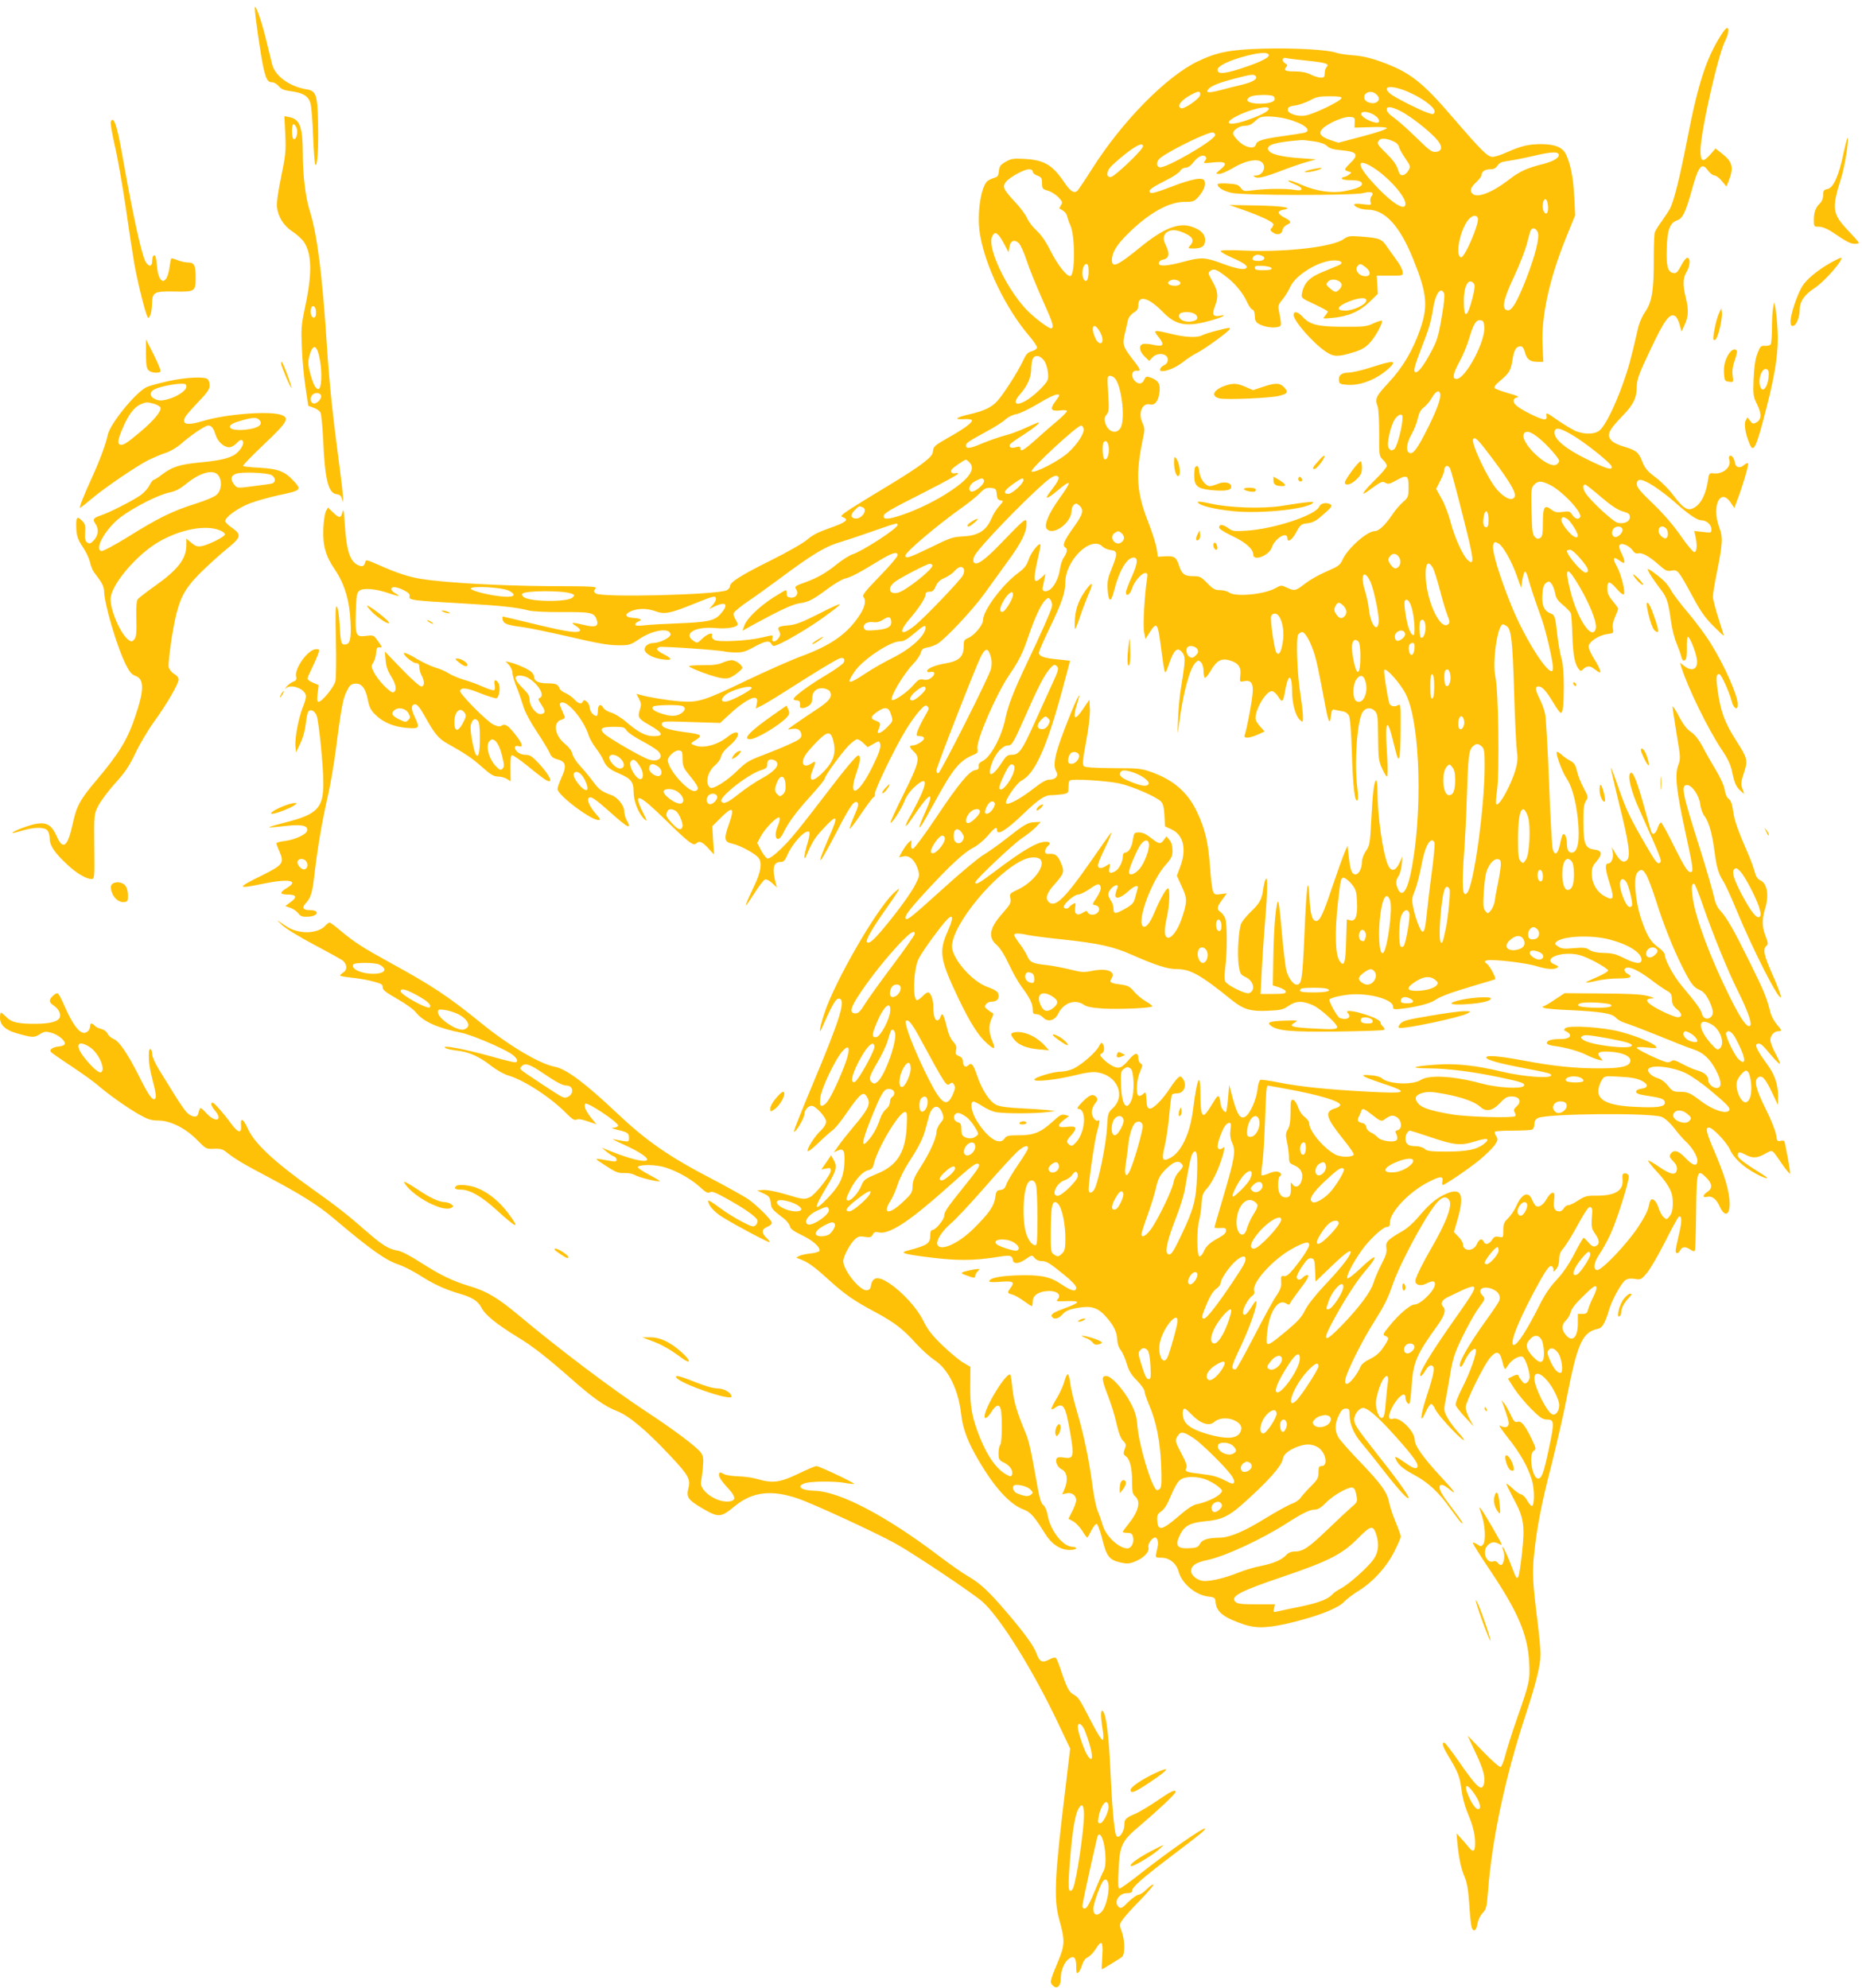 <?xml version="1.0" standalone="no"?>
<!DOCTYPE svg PUBLIC "-//W3C//DTD SVG 20010904//EN"
 "http://www.w3.org/TR/2001/REC-SVG-20010904/DTD/svg10.dtd">
<svg version="1.0" xmlns="http://www.w3.org/2000/svg"
 width="1199pt" height="1280pt" viewBox="0 0 1199 1280"
 preserveAspectRatio="xMidYMid meet">
<g transform="translate(0,1280) scale(0.1,-0.1)"
fill="#ffc107" stroke="none">
<path d="M1641 12749 c-2 -34 41 -326 56 -389 18 -75 28 -90 56 -90 12 0 30
-11 42 -25 15 -19 34 -27 82 -33 77 -11 109 -31 123 -79 5 -21 13 -114 16
-208 4 -93 10 -177 14 -184 13 -25 22 105 18 270 -4 180 -12 204 -75 214 -109
18 -203 86 -221 162 -5 21 -23 94 -40 163 -29 120 -70 233 -71 199z"/>
<path d="M11081 12572 c-93 -146 -147 -310 -216 -667 -49 -252 -86 -398 -111
-448 -10 -17 -34 -54 -54 -82 -20 -27 -40 -59 -44 -70 -4 -11 -7 -86 -7 -167
1 -206 -11 -280 -54 -344 -21 -30 -41 -76 -49 -115 -45 -196 -58 -244 -96
-351 -53 -148 -117 -276 -152 -301 -33 -25 -97 -25 -153 -2 -22 10 -74 41
-116 70 -69 49 -75 51 -71 29 3 -19 0 -24 -15 -24 -26 0 -151 62 -180 90 -26
23 -21 47 10 52 13 2 -11 13 -57 25 -44 13 -84 27 -90 33 -8 8 3 23 37 51 57
49 66 64 77 136 10 61 23 83 51 83 13 0 21 -12 29 -40 12 -45 33 -60 83 -60
l35 0 -5 108 c-9 184 44 426 149 686 l61 150 -6 120 c-6 120 -23 208 -53 272
-22 45 -69 65 -157 66 -84 0 -130 -11 -223 -52 -36 -17 -78 -30 -93 -30 -32 0
-70 38 -253 250 -202 236 -281 297 -472 365 -63 23 -119 35 -174 39 -44 3 -93
11 -107 16 -52 20 -271 32 -465 27 -218 -6 -301 -22 -425 -81 -203 -96 -491
-389 -684 -695 -44 -70 -87 -133 -94 -140 -22 -18 -45 -3 -86 58 -76 111 -128
141 -256 148 -70 4 -85 1 -120 -19 -34 -20 -40 -29 -43 -60 -3 -30 -8 -37 -30
-43 -15 -4 -35 -14 -45 -22 -41 -38 -67 -211 -48 -333 31 -205 167 -487 320
-665 28 -33 50 -66 49 -74 -2 -8 -17 -18 -35 -23 -26 -7 -36 -18 -57 -64 -30
-65 -127 -217 -165 -257 -36 -40 -86 -63 -172 -83 -90 -20 -113 -36 -47 -33
26 2 51 -1 55 -5 12 -12 -45 -55 -151 -114 -86 -49 -95 -57 -98 -85 -2 -26
-16 -41 -73 -85 -38 -29 -135 -91 -215 -139 -80 -48 -183 -111 -230 -141 -77
-50 -82 -56 -61 -63 40 -15 18 -33 -86 -69 -72 -25 -112 -46 -142 -72 -24 -22
-124 -80 -239 -137 -197 -98 -262 -140 -262 -167 0 -7 -9 -18 -19 -24 -57 -30
-811 -49 -845 -21 -14 12 -15 16 -2 30 13 15 -12 16 -302 17 -305 2 -659 21
-817 46 -79 12 -163 39 -280 92 -71 31 -80 34 -83 18 -6 -28 -18 -34 -46 -21
-53 24 -75 94 -86 264 -5 85 -8 103 -15 78 -9 -41 -21 -41 -61 -2 l-32 31 -13
-23 c-7 -13 -15 -63 -17 -110 -5 -109 14 -179 74 -266 62 -91 95 -201 101
-334 6 -114 -3 -149 -37 -149 -24 0 -27 14 -34 139 -3 52 -10 99 -17 105 -9 8
-10 -42 -6 -216 3 -125 1 -244 -3 -263 -8 -37 -85 -132 -108 -134 -10 -1 -12
11 -7 53 l7 55 -36 15 c-20 8 -36 20 -36 26 0 6 12 34 26 62 14 28 32 69 40
90 13 37 13 38 -11 38 -51 0 -142 -126 -128 -178 4 -16 0 -24 -18 -31 -13 -5
-33 -19 -44 -32 -11 -13 -13 -18 -5 -11 36 32 130 -6 130 -52 0 -13 -9 -43
-19 -67 -26 -60 -53 -199 -49 -251 l4 -43 27 57 c18 36 31 84 36 128 4 38 12
75 17 80 16 16 41 2 53 -28 14 -36 43 -325 43 -432 1 -163 -39 -204 -246 -256
-59 -15 -105 -28 -103 -31 2 -2 48 2 101 8 107 13 150 4 144 -29 -4 -24 -77
-58 -143 -67 -30 -3 -55 -10 -55 -15 0 -5 9 -30 21 -56 30 -71 20 -84 -113
-150 -167 -82 -166 -90 7 -54 166 34 235 21 150 -29 -47 -28 -44 -41 10 -41
55 0 60 -18 13 -51 l-31 -23 32 -11 c18 -6 41 -22 51 -35 15 -20 26 -24 61
-23 69 3 82 43 14 43 -43 0 -53 15 -27 43 35 39 43 65 58 195 19 166 48 334
84 491 16 69 38 198 50 286 38 292 48 346 72 393 19 39 28 48 54 50 42 4 68
-29 83 -106 9 -46 19 -66 49 -95 50 -49 118 -77 202 -84 81 -7 85 -1 49 74
-24 49 -22 78 5 78 13 0 32 -24 63 -80 61 -109 86 -140 141 -171 122 -69 158
-93 224 -151 57 -51 78 -63 105 -63 18 0 44 -7 58 -16 l23 -15 -1 82 c-1 53 2
83 9 86 7 2 49 -27 95 -64 103 -84 130 -103 146 -103 21 0 -12 56 -70 117 -41
44 -56 53 -83 53 -21 0 -42 8 -54 20 -24 24 -17 44 11 35 31 -10 23 18 -21 73
-47 61 -67 74 -90 60 -12 -8 -26 -6 -52 6 -44 21 -221 201 -216 218 8 24 45
19 134 -17 49 -19 94 -33 101 -31 18 7 27 70 14 95 -17 31 -34 26 -26 -8 3
-16 2 -32 -3 -35 -6 -3 -39 7 -74 23 -35 16 -91 36 -124 45 -32 10 -75 28 -94
40 -19 13 -59 30 -88 38 -29 9 -84 35 -122 58 -39 24 -74 39 -78 36 -10 -11
55 -66 78 -66 15 0 20 -7 20 -27 1 -16 7 -39 15 -53 20 -36 19 -70 -2 -70 -10
0 -67 50 -126 112 l-109 113 5 -55 c3 -40 13 -69 36 -106 33 -52 38 -93 13
-102 -18 -6 -103 83 -125 131 -17 34 -17 40 -3 61 8 13 16 41 18 62 2 32 7 38
22 36 20 -4 18 2 -18 51 -19 27 -25 28 -67 23 -68 -9 -72 -1 -68 150 4 112 6
127 24 141 25 19 106 12 189 -17 64 -22 82 -22 41 0 -14 7 -25 19 -25 27 0 19
35 16 81 -8 30 -15 40 -25 36 -39 -6 -24 16 -27 336 -45 256 -15 352 -25 432
-46 22 -6 118 -11 213 -10 185 1 207 -3 223 -46 17 -45 -4 -55 -76 -38 -82 20
-96 18 -57 -5 18 -11 30 -25 27 -30 -12 -19 -83 -9 -285 40 -113 27 -208 50
-211 50 -4 0 -5 -9 -2 -21 7 -26 29 -34 129 -47 45 -6 182 -35 305 -63 170
-40 243 -53 305 -54 78 0 82 1 143 42 84 56 191 73 199 30 4 -20 -66 -56 -109
-57 -34 0 -62 -22 -58 -45 6 -27 55 -53 118 -61 63 -8 63 4 0 36 -42 22 -48
34 -23 44 16 6 394 -20 425 -30 9 -2 39 -5 67 -5 41 -1 63 5 117 35 73 40 99
44 113 19 9 -15 13 -15 43 -3 55 23 197 107 278 165 163 117 159 122 -24 29
-106 -53 -142 -67 -193 -71 -63 -6 -69 -11 -52 -42 6 -13 5 -24 -6 -39 -20
-28 -48 -30 -41 -2 6 23 9 23 -68 5 -87 -21 -275 -31 -304 -16 -13 8 -20 18
-17 27 10 26 -27 15 -61 -17 -31 -31 -33 -32 -58 -15 -69 46 12 94 141 82 76
-7 144 5 144 25 0 5 -7 20 -15 33 -9 13 -13 31 -9 40 4 9 41 40 83 69 42 28
130 91 196 140 229 171 312 221 420 251 33 10 123 40 199 67 149 52 156 54
156 39 0 -22 -223 -167 -290 -189 -19 -6 -62 -33 -95 -59 -75 -61 -133 -94
-212 -122 -66 -24 -68 -26 -54 -49 16 -24 -6 -53 -37 -49 -21 2 -27 8 -26 26
0 12 -3 22 -6 22 -4 0 -42 -23 -85 -50 -91 -60 -166 -133 -182 -178 l-12 -33
87 48 c158 86 236 122 282 129 57 8 84 22 181 94 43 32 93 61 111 65 36 8 90
36 217 114 86 52 121 63 121 36 0 -9 -52 -70 -116 -136 -88 -90 -114 -123
-105 -132 19 -19 12 -61 -18 -109 -79 -125 -183 -200 -377 -272 -71 -26 -230
-97 -354 -156 -274 -132 -314 -145 -430 -136 -80 6 -206 27 -258 42 l-24 7 17
-33 c15 -29 15 -38 5 -71 -16 -46 -8 -58 59 -96 91 -52 99 -73 30 -73 -50 0
-98 24 -174 89 -33 29 -77 56 -98 62 -20 5 -43 19 -50 29 -19 32 -37 24 -37
-15 0 -19 -4 -35 -8 -35 -20 0 -43 28 -45 54 -2 32 -36 61 -44 39 -7 -20 -28
-15 -54 13 -13 15 -39 33 -57 41 -18 7 -36 21 -39 31 -10 26 -24 32 -76 32
-57 0 -87 14 -87 39 0 10 -8 25 -18 34 -20 19 -93 51 -137 62 l-30 7 23 -24
c12 -14 22 -36 22 -51 0 -15 12 -55 26 -90 14 -34 33 -89 43 -122 11 -38 43
-99 87 -165 38 -58 76 -120 83 -137 10 -25 22 -35 52 -43 53 -14 59 -42 25
-116 -14 -31 -26 -64 -26 -74 0 -39 213 -200 263 -200 16 0 15 5 -12 35 -41
47 -61 88 -52 104 12 19 36 4 146 -94 110 -98 137 -110 100 -45 -8 14 -14 38
-15 54 0 38 -40 90 -82 106 -65 24 -79 34 -120 89 -23 31 -61 76 -84 101 -23
25 -45 59 -48 76 -4 19 -23 44 -51 67 -65 54 -75 139 -19 153 14 4 23 12 21
18 -3 6 -12 28 -21 49 -14 32 -14 38 -2 43 39 15 144 -109 176 -209 6 -21 28
-59 47 -84 20 -26 41 -60 48 -77 17 -41 39 -60 100 -86 79 -34 95 -54 95 -120
0 -61 33 -141 71 -176 18 -16 16 -9 -10 43 -68 137 -31 125 143 -45 150 -147
181 -171 199 -153 19 19 38 12 77 -30 l38 -41 -6 91 -5 91 57 57 c74 74 88 64
51 -40 -35 -97 -32 -119 19 -129 53 -11 155 -67 173 -95 21 -32 12 -87 -27
-170 -44 -93 -61 -133 -56 -133 2 0 27 36 55 80 28 44 58 83 67 87 9 3 27 -6
46 -23 l31 -29 -7 25 c-26 99 -17 140 31 140 18 0 28 9 40 38 33 80 122 177
144 155 5 -5 0 -36 -11 -72 -22 -70 -27 -126 -8 -81 39 91 57 119 111 176 92
99 99 86 33 -62 -24 -55 -46 -110 -50 -124 -7 -24 -6 -24 8 -6 8 10 49 84 91
165 87 169 117 212 136 194 10 -10 5 -28 -21 -88 -18 -41 -31 -78 -28 -81 3
-3 36 41 73 96 38 56 74 104 80 107 7 2 11 12 9 21 -5 20 124 288 196 407 27
45 67 102 89 126 32 36 42 42 53 31 11 -11 10 -18 -6 -45 -30 -51 -54 -100
-61 -124 -5 -20 -3 -23 19 -23 16 0 26 -6 26 -15 0 -15 -49 -45 -75 -45 -22 0
-19 -13 10 -40 41 -39 34 -71 -65 -270 -50 -101 -89 -185 -86 -187 8 -9 70 86
89 136 11 30 35 65 62 90 84 78 93 45 25 -91 -29 -57 -56 -107 -60 -113 -4 -5
-10 -19 -14 -30 -11 -31 7 -10 71 85 88 127 110 120 48 -16 -36 -79 -45 -113
-21 -78 8 11 47 80 88 155 116 212 157 261 247 299 26 10 29 16 25 40 -10 48
121 351 205 474 64 94 88 142 126 256 40 117 80 202 107 227 19 17 20 17 34
-1 8 -12 11 -29 7 -45 -7 -29 -72 -176 -158 -356 -88 -185 -124 -278 -141
-362 -25 -120 -96 -251 -150 -275 -17 -8 -24 -18 -22 -32 2 -16 -3 -22 -21
-24 -39 -6 -107 -87 -251 -303 -75 -112 -143 -204 -151 -204 -10 0 -13 9 -11
30 3 28 3 29 -15 12 -11 -9 -29 -35 -42 -57 l-22 -40 30 6 c38 8 74 -26 92
-84 11 -38 10 -45 -15 -94 -28 -57 -118 -180 -212 -292 -63 -74 -88 -95 -101
-82 -11 11 35 91 128 222 44 62 79 115 79 120 0 4 -18 -10 -40 -31 -112 -110
-372 -561 -440 -765 -30 -87 -41 -153 -18 -100 67 151 90 190 108 190 51 0 14
-120 -164 -545 -69 -164 -125 -304 -123 -310 6 -16 67 86 67 111 0 26 24 54
47 54 25 0 93 -75 93 -102 0 -14 -13 -36 -31 -54 -39 -35 -89 -112 -89 -134 0
-10 25 8 68 49 37 36 80 74 93 83 14 9 53 56 86 105 98 141 115 154 141 100
18 -37 0 -74 -88 -177 -39 -47 -85 -104 -101 -128 l-30 -42 26 12 c38 17 47
-2 42 -87 -5 -87 -30 -138 -105 -217 -91 -95 -96 -77 -17 56 71 118 78 141 55
184 l-18 33 -31 -45 -32 -46 31 6 c25 6 30 3 30 -14 0 -27 -101 -155 -134
-170 -37 -17 -43 -16 -160 19 -61 18 -120 29 -143 27 l-38 -3 36 -17 c43 -19
48 -26 53 -69 4 -32 9 -38 86 -97 16 -13 33 -34 36 -47 4 -18 25 -33 79 -59
70 -33 119 -78 112 -100 -2 -6 -28 -14 -58 -17 -31 -3 -64 -11 -75 -17 -19
-10 -19 -11 1 -17 52 -18 94 -47 183 -128 111 -101 167 -140 307 -215 125 -67
182 -111 264 -203 36 -39 88 -86 116 -105 90 -57 156 -189 174 -348 11 -98 43
-182 116 -305 101 -172 200 -279 285 -310 46 -17 70 -44 140 -157 42 -67 98
-104 158 -104 23 0 42 5 42 10 0 6 -10 10 -22 10 -64 0 -146 106 -163 209 -4
25 -16 52 -27 60 -13 11 -23 42 -34 101 -45 253 -57 309 -80 364 -54 129 -76
201 -84 283 -5 47 -11 88 -14 91 -23 22 -166 -210 -166 -269 0 -21 22 -6 45
31 28 45 50 51 59 17 11 -43 9 -218 -3 -230 -6 -6 -11 -30 -11 -54 0 -39 3
-45 34 -60 38 -18 62 -53 53 -78 -6 -14 -10 -14 -34 -1 -63 33 -124 117 -173
240 -50 124 -64 198 -62 333 l1 122 -46 27 c-26 15 -86 65 -134 111 -68 66
-95 100 -124 160 -41 82 -134 184 -220 241 -71 47 -108 41 -117 -18 -2 -17
-10 -26 -26 -28 -43 -6 -152 129 -152 188 0 29 43 110 74 139 21 20 32 23 65
17 34 -5 42 -3 51 15 9 16 18 19 37 14 66 -16 192 65 428 275 178 159 199 175
216 165 13 -9 -4 -35 -101 -155 -100 -124 -120 -154 -120 -179 0 -24 -56 -91
-76 -91 -9 0 -14 -12 -14 -34 0 -53 -17 -64 -140 -97 -56 -14 -41 -21 80 -38
227 -31 331 -31 510 -2 64 10 78 7 82 -22 4 -29 41 -25 88 9 35 24 35 24 52 4
9 -12 28 -20 45 -20 32 0 49 -10 151 -93 44 -36 72 -66 72 -78 0 -29 -29 -23
-93 20 -75 52 -138 64 -291 59 -113 -4 -176 -18 -176 -39 0 -5 34 -6 75 -2 81
6 92 -1 60 -43 -20 -27 -19 -31 12 -39 15 -3 48 -22 74 -41 26 -19 49 -34 53
-34 3 0 6 13 6 28 0 35 24 57 71 66 75 13 123 -16 87 -53 -11 -10 1 -12 57 -9
42 2 71 -1 71 -7 1 -5 -32 -22 -73 -36 -80 -29 -99 -41 -89 -58 11 -18 41 -13
62 10 27 30 48 39 112 49 78 13 121 0 170 -54 52 -57 74 -101 76 -151 1 -24 9
-51 22 -67 11 -14 29 -54 39 -88 14 -47 30 -73 67 -110 26 -27 48 -57 48 -68
0 -11 14 -52 31 -92 45 -106 69 -227 76 -382 4 -103 3 -141 -7 -153 -7 -8 -17
-12 -22 -9 -34 21 -114 290 -124 414 -5 59 -14 90 -42 144 -45 87 -125 176
-158 176 -33 0 -31 -19 12 -131 20 -51 44 -130 54 -177 12 -55 26 -92 41 -108
21 -22 22 -28 11 -56 -10 -28 -9 -33 8 -45 26 -19 40 -74 40 -164 0 -63 3 -79
20 -94 38 -34 21 -98 -46 -181 -19 -23 -34 -44 -34 -48 0 -3 13 -6 30 -6 23 0
31 -5 36 -26 9 -35 -10 -74 -36 -74 -56 0 -142 82 -160 152 -7 24 -20 62 -30
85 -11 23 -26 97 -35 165 -21 164 -56 331 -100 480 -20 68 -40 149 -43 181 -4
32 -11 58 -17 58 -5 0 -15 -21 -21 -46 -7 -25 -28 -73 -48 -106 -42 -70 -45
-86 -14 -65 56 39 69 17 100 -163 26 -151 22 -167 -43 -156 -23 4 -40 2 -44
-5 -13 -20 5 -59 33 -72 33 -16 41 -67 18 -123 l-16 -37 29 7 c33 7 61 -14 61
-46 0 -11 -11 -42 -25 -69 l-25 -49 29 -16 c16 -8 42 -35 58 -59 15 -25 30
-45 34 -46 3 0 15 21 27 46 13 25 28 44 35 41 6 -2 22 -46 35 -98 27 -109 45
-133 114 -149 42 -10 56 -10 93 4 59 23 98 63 90 93 -5 22 23 63 44 63 13 0
22 -29 16 -56 -3 -13 -7 -35 -10 -49 -5 -23 -3 -25 34 -25 51 0 97 -37 111
-91 21 -76 108 -149 190 -159 43 -5 45 -7 48 -40 6 -61 56 -98 186 -141 84
-27 163 -22 329 20 159 41 274 87 311 126 17 18 61 52 98 74 92 58 177 152
227 252 23 45 41 87 41 95 0 8 -15 51 -34 96 -19 46 -37 101 -41 123 -12 66
-50 119 -185 260 -71 73 -136 147 -144 164 -22 41 -20 86 5 138 16 33 26 43
45 43 21 0 24 -4 24 -38 0 -60 27 -125 77 -183 25 -30 90 -110 143 -179 98
-125 160 -193 160 -173 0 16 -85 133 -224 308 -104 132 -126 165 -126 193 0
41 40 85 67 75 37 -13 99 -70 204 -187 115 -129 150 -179 134 -195 -11 -11
-32 -2 -95 43 -22 16 -43 27 -45 24 -3 -3 5 -20 17 -38 15 -22 51 -49 103 -76
93 -50 162 -114 239 -224 31 -43 61 -82 67 -86 17 -10 6 7 -61 96 -64 84 -80
112 -80 134 0 23 24 19 58 -9 61 -51 42 -22 -52 79 -111 120 -166 197 -166
234 0 56 -96 151 -139 137 -28 -9 -34 9 -16 52 32 77 95 133 95 86 0 -24 17
-49 26 -40 4 4 10 55 14 114 10 151 32 203 164 385 48 66 59 103 39 124 -20
19 -9 43 28 61 221 107 221 108 49 -137 -162 -229 -246 -370 -221 -370 5 0 19
16 30 36 14 23 27 34 39 32 25 -5 18 -47 -29 -191 -44 -132 -49 -200 -9 -110
13 29 29 53 36 53 6 0 18 -15 25 -32 14 -35 149 -182 183 -200 11 -6 -4 16
-33 48 -29 32 -62 78 -74 102 -21 42 -21 44 -4 130 9 48 21 117 27 153 5 36
18 91 29 122 27 76 115 246 157 301 39 52 40 53 18 77 -37 41 16 65 76 34 32
-16 44 -42 34 -71 -4 -10 -41 -65 -82 -122 -127 -176 -196 -303 -164 -302 4 0
15 17 24 38 23 50 58 86 70 74 13 -13 -33 -145 -89 -254 -28 -55 -42 -94 -39
-106 4 -11 31 -46 61 -78 l55 -59 -26 47 c-14 26 -26 60 -26 76 -1 33 113 265
155 317 39 48 63 46 77 -7 19 -74 19 -74 40 -40 22 35 71 65 94 56 16 -6 46
-90 46 -130 0 -12 -7 -28 -16 -35 -14 -11 -19 -10 -34 9 -10 12 -20 28 -22 34
-3 9 -13 8 -36 -3 l-32 -16 41 -64 c23 -35 72 -94 109 -131 54 -54 74 -68 98
-68 51 0 53 -12 17 -182 -35 -166 -47 -198 -71 -198 -38 0 -62 159 -27 179 16
9 15 15 -15 78 -44 90 -66 116 -91 108 -16 -5 -24 4 -44 47 -14 29 -32 62 -42
73 l-17 20 8 -20 c34 -94 43 -126 38 -139 -7 -19 -27 -20 -56 -5 -11 6 12 -28
50 -76 78 -97 132 -191 157 -277 17 -60 17 -159 0 -165 -5 -1 -19 14 -30 34
-11 21 -29 39 -40 41 -11 2 -37 20 -57 40 -21 20 -38 32 -38 27 0 -4 23 -51
51 -104 61 -112 69 -166 50 -339 -21 -183 -27 -196 -57 -114 -25 69 -62 152
-68 152 -3 0 -1 -12 5 -27 11 -28 4 -79 -12 -89 -6 -3 -16 2 -23 12 -7 10 -20
15 -28 11 -47 -18 -77 64 -38 103 22 22 42 25 71 10 10 -6 19 -8 19 -5 0 9
-110 199 -131 226 -17 22 -17 20 2 -35 23 -68 28 -168 9 -191 -12 -14 -15 -14
-37 1 -14 8 -27 14 -29 11 -3 -3 47 -83 111 -178 182 -271 243 -417 252 -594
6 -114 2 -131 -80 -365 -30 -85 -62 -188 -73 -229 -10 -40 -24 -76 -31 -78 -7
-3 -58 42 -113 99 l-100 103 49 -105 c53 -111 67 -164 57 -205 -14 -55 -45
-26 -169 153 -43 61 -82 112 -87 112 -18 0 -10 -26 26 -86 63 -104 74 -133 85
-216 6 -52 23 -113 46 -167 24 -58 37 -108 41 -152 5 -78 -8 -95 -41 -52 -12
15 -35 41 -50 58 l-28 30 6 -65 c9 -95 24 -165 47 -217 14 -33 23 -82 29 -172
4 -69 11 -136 15 -148 10 -37 31 -26 38 19 4 26 18 54 33 70 24 25 27 38 35
140 24 327 110 733 238 1123 72 218 100 332 100 405 0 31 -9 127 -20 215 -30
240 -34 309 -21 430 18 173 47 322 111 570 32 127 77 322 99 435 69 353 101
424 202 444 27 6 45 37 70 121 18 63 80 175 105 192 16 10 35 13 62 8 37 -6
41 -4 76 37 21 24 73 114 117 200 43 86 84 160 89 163 21 13 22 -30 1 -114
-11 -48 -21 -95 -21 -104 0 -23 17 -21 30 3 13 24 33 25 65 4 20 -13 26 -14
30 -3 2 8 6 118 7 246 3 266 7 278 63 223 41 -40 45 -71 10 -94 -32 -21 -33
-40 -2 -32 31 7 60 -14 81 -63 37 -80 73 -50 62 51 -9 78 -36 163 -96 304 -52
120 -60 154 -36 154 25 0 114 -94 136 -142 24 -55 86 -112 170 -157 63 -34 95
-37 43 -5 -124 77 -163 107 -163 125 0 22 12 24 42 8 52 -28 76 -28 129 -1 59
31 43 40 120 -71 23 -32 43 -56 46 -54 3 4 -12 94 -33 195 -3 18 -9 21 -28 16
-21 -5 -24 -1 -29 40 -4 25 -33 99 -67 166 -64 128 -77 184 -48 203 25 16 46
-7 89 -98 l38 -80 1 57 c0 73 -22 140 -69 203 -71 97 -88 135 -58 135 18 0 26
-8 80 -72 27 -32 53 -58 58 -58 5 0 -7 28 -26 63 -19 35 -35 75 -35 90 0 30
24 57 51 57 26 0 24 6 -11 46 -16 19 -34 53 -40 76 -23 93 -38 130 -128 313
-106 215 -152 296 -194 341 -21 22 -33 50 -43 98 -8 36 -48 173 -89 304 -114
359 -124 407 -82 407 31 0 78 -67 84 -122 3 -27 15 -61 28 -78 28 -37 50 -114
64 -225 14 -106 26 -145 56 -193 14 -21 51 -102 83 -180 108 -262 281 -602
289 -566 1 9 -22 72 -53 141 -57 129 -65 167 -40 188 12 10 11 18 -5 61 -24
59 -25 107 -5 173 28 91 16 167 -30 188 -17 8 -28 24 -35 52 -6 23 -22 68 -36
101 -76 176 -94 227 -103 289 -7 49 -15 72 -29 82 -12 8 -22 31 -26 58 -4 27
-27 78 -57 128 -28 46 -67 114 -86 152 -25 45 -49 76 -74 93 -26 17 -50 48
-78 101 -22 43 -41 70 -41 62 0 -8 12 -86 26 -174 26 -154 27 -160 10 -206
-22 -60 -11 -160 44 -415 48 -221 55 -261 43 -268 -20 -12 -40 18 -113 164
-41 84 -79 153 -84 153 -5 1 -14 -14 -21 -33 -11 -35 -29 -50 -39 -33 -3 5
-24 76 -46 158 -50 180 -75 243 -92 226 -19 -19 6 -120 59 -236 137 -307 145
-328 134 -339 -16 -16 -29 1 -91 108 -103 177 -129 232 -176 368 -26 76 -49
136 -51 134 -2 -2 22 -105 52 -228 65 -258 77 -347 50 -369 -22 -18 -43 -5
-73 46 l-23 39 6 -32 c7 -36 -8 -73 -30 -73 -22 0 -19 -37 11 -131 31 -97 24
-112 -34 -79 -51 28 -82 84 -82 144 0 36 6 52 31 80 40 47 36 70 -16 76 -57 7
-69 37 -69 175 -1 88 3 116 16 137 16 24 16 27 -14 84 -18 33 -37 81 -43 108
-9 41 -17 53 -46 69 -19 10 -44 28 -56 40 -13 11 -25 18 -28 15 -9 -9 34 -128
61 -167 35 -51 61 -143 74 -261 15 -140 1 -220 -39 -220 -22 0 -31 19 -31 63
0 36 -15 65 -26 54 -4 -4 -13 -33 -19 -65 -13 -63 -34 -76 -47 -27 -4 17 -15
208 -23 425 -8 217 -20 416 -25 442 -5 26 -21 70 -35 97 -30 60 -32 81 -7 81
23 0 49 -29 96 -107 21 -35 41 -63 46 -63 14 0 20 44 20 170 0 83 -5 144 -15
180 -9 30 -20 96 -26 145 -14 125 -16 135 -44 145 -42 16 -58 53 -53 121 3 46
9 65 24 76 17 12 21 12 35 -6 9 -11 19 -38 23 -60 5 -31 16 -48 50 -76 24 -20
47 -44 51 -53 4 -9 8 -72 10 -138 4 -126 14 -186 39 -219 14 -19 15 -19 33 -2
25 22 42 21 73 -3 14 -11 28 -20 32 -20 11 0 -7 41 -41 95 -17 27 -31 59 -31
72 0 30 64 73 120 80 40 6 42 7 36 36 -4 19 1 45 14 74 11 25 20 49 20 53 0 5
-16 27 -35 50 -27 32 -35 51 -35 81 0 51 15 50 61 -3 20 -24 41 -40 45 -35 13
12 -16 128 -44 179 -31 55 -25 69 17 38 26 -18 31 -19 31 -5 0 9 -9 33 -19 54
-26 49 -15 69 28 52 16 -7 37 -23 45 -36 10 -15 22 -22 35 -18 25 6 70 -18
132 -73 44 -39 54 -44 83 -38 40 7 43 3 137 -170 48 -90 80 -135 132 -187 37
-37 67 -65 67 -62 0 4 -16 55 -35 114 -19 60 -35 122 -35 137 0 16 11 83 24
148 39 193 42 233 17 298 -51 138 7 260 75 158 l22 -33 20 53 c37 98 75 229
68 235 -3 3 -15 -2 -25 -11 -26 -24 -55 -17 -59 14 -5 30 -21 52 -34 44 -5 -3
-6 -15 -2 -26 14 -46 -41 -93 -102 -86 -27 3 -29 1 -36 -47 -11 -74 -36 -131
-69 -160 -53 -44 -81 -31 -157 70 -27 36 -77 86 -112 112 -52 39 -68 58 -85
101 -23 60 -39 73 -118 96 -32 9 -67 26 -77 36 -37 37 -25 66 71 165 68 70 89
114 89 187 1 45 13 80 88 237 91 193 124 237 160 215 9 -6 22 -31 28 -55 l12
-44 21 45 c24 53 26 94 6 175 -20 82 -18 124 5 163 24 39 27 92 5 92 -8 0 -26
-23 -40 -51 -21 -40 -30 -50 -48 -47 -38 5 -48 43 -44 158 3 120 20 165 67
181 35 13 54 50 92 187 46 167 66 191 108 132 12 -16 30 -30 40 -30 10 0 32
-16 48 -36 l29 -35 12 28 c37 92 30 129 -39 183 l-43 34 -32 -37 c-49 -56 -65
-50 -65 23 0 116 113 618 160 709 21 42 26 81 11 81 -5 0 -23 -21 -40 -48z
m-2911 -128 c0 -18 -69 -50 -188 -88 -104 -33 -142 -34 -142 -5 0 24 76 61
185 89 91 24 145 25 145 4z m250 -35 c119 -13 143 -20 122 -41 -7 -7 -12 -25
-12 -40 0 -23 -4 -28 -25 -28 -14 0 -43 9 -65 20 -26 13 -59 20 -98 20 -65 0
-78 6 -60 28 10 11 9 16 -5 23 -26 15 -22 43 6 35 12 -3 74 -11 137 -17z
m-334 -100 c12 -19 -20 -38 -91 -55 -39 -9 -101 -25 -139 -35 -72 -19 -95 -17
-75 7 17 21 70 42 174 69 103 27 121 29 131 14z m1006 -112 c90 -43 154 -97
145 -120 -6 -15 -10 -15 -47 -2 -51 18 -196 91 -232 117 -16 11 -28 26 -28 35
0 25 79 11 162 -30z m-1364 -9 c-3 -23 -102 -92 -122 -85 -32 11 -1 53 64 87
47 26 62 25 58 -2z m1134 5 c23 -21 23 -40 -1 -53 -23 -12 -66 1 -74 22 -14
40 40 63 75 31z m-663 -12 c8 -5 11 -16 8 -24 -13 -34 -181 -32 -175 1 2 9 14
19 28 23 37 10 123 10 139 0z m439 -13 c-5 -20 -183 -105 -233 -112 -55 -9
-118 15 -113 41 2 13 16 20 48 24 25 3 67 18 94 32 41 23 61 27 128 27 59 0
79 -3 76 -12z m-468 -68 c0 -17 -55 -45 -144 -75 -114 -39 -156 -21 -63 27 87
45 207 72 207 48z m859 -21 c65 -37 159 -110 214 -167 47 -49 49 -85 3 -90
-25 -3 -42 9 -120 86 -50 49 -111 104 -136 123 -50 37 -60 48 -60 67 0 21 41
13 99 -19z m-181 -19 c33 -20 44 -50 18 -50 -22 0 -69 20 -88 37 -39 35 17 45
70 13z m-565 -25 c112 -29 172 -76 115 -90 -13 -3 -70 -12 -128 -20 -139 -19
-177 -31 -183 -55 -6 -24 -36 -26 -77 -5 -28 15 -70 60 -70 76 0 22 42 49 75
49 25 0 44 8 67 30 27 26 38 30 87 30 31 0 83 -7 114 -15z m440 -24 l-1 -33
101 3 c62 3 104 0 107 -6 3 -6 -63 -28 -153 -52 l-159 -42 -51 17 c-63 21 -79
43 -52 72 31 34 135 80 175 77 33 -2 35 -4 33 -36z m-898 -80 c0 -33 -325
-221 -359 -208 -25 10 -19 44 12 65 83 58 304 164 332 159 8 -1 15 -9 15 -16z
m1153 -44 c15 -6 28 -21 30 -32 2 -11 20 -44 40 -73 35 -51 36 -55 21 -80 -8
-15 -24 -28 -35 -30 -16 -2 -23 6 -33 38 -8 28 -32 61 -72 100 -63 62 -66 69
-46 89 13 14 53 9 95 -12z m-519 3 c42 -6 71 -16 86 -30 17 -16 41 -23 87 -27
107 -9 121 -27 63 -83 -41 -40 -42 -46 -12 -54 22 -6 22 -7 3 -21 -11 -8 -26
-15 -33 -15 -7 0 -13 -4 -13 -10 0 -5 22 -10 49 -10 57 0 81 -7 81 -24 0 -18
-38 -33 -114 -47 -82 -15 -182 0 -278 42 -38 17 -74 29 -81 26 -6 -2 10 -12
36 -22 61 -23 65 -48 5 -38 -54 10 -183 9 -267 -2 -60 -8 -65 -7 -81 15 -15
20 -29 25 -84 28 -38 3 -66 0 -66 -5 0 -20 37 -43 90 -55 74 -17 784 -18 850
-1 49 13 71 4 51 -21 -7 -9 -10 -24 -6 -36 7 -21 5 -21 -49 -15 -34 5 -56 4
-56 -2 0 -15 47 -33 86 -33 112 0 207 -103 294 -319 88 -217 97 -300 46 -448
-46 -135 -113 -249 -203 -345 -84 -91 -91 -105 -72 -155 6 -16 10 -92 10 -174
-1 -143 0 -146 24 -169 14 -13 25 -31 25 -40 0 -9 -34 -49 -75 -89 -72 -71
-100 -111 -52 -77 92 67 98 70 118 57 17 -10 27 -8 66 14 74 41 83 37 83 -41
0 -63 -2 -67 -36 -97 -20 -18 -50 -52 -66 -77 -48 -71 -89 -110 -116 -110 -50
0 -178 -115 -208 -186 -12 -28 -26 -40 -72 -60 -82 -36 -128 -61 -179 -100
-51 -39 -59 -40 -108 -17 -34 16 -36 16 -72 -4 -72 -41 -259 -58 -299 -28 -10
8 -36 15 -57 15 -33 0 -46 7 -83 45 -40 41 -47 45 -92 45 -55 0 -73 14 -91 72
-16 50 -30 59 -87 56 l-48 -3 -8 54 c-5 29 -29 105 -54 169 -76 192 -83 308
-34 539 12 56 12 65 -4 102 -29 62 0 129 49 117 31 -8 54 21 61 77 8 54 -7 78
-57 96 -27 9 -31 8 -41 -14 -13 -30 -39 -32 -62 -6 -25 27 -18 67 12 64 31 -4
28 7 -24 73 -64 82 -68 97 -50 169 8 33 17 72 20 87 4 15 19 34 36 45 23 13
30 24 30 49 0 67 68 47 157 -44 87 -90 158 -101 326 -51 68 20 92 36 37 25
-40 -7 -47 11 -26 64 23 59 20 93 -16 157 -30 52 -30 57 -14 69 22 16 39 10
97 -34 60 -44 114 -110 138 -165 11 -24 26 -47 35 -50 10 -4 16 -19 16 -41 0
-26 6 -40 23 -50 29 -19 90 -30 123 -22 28 7 28 5 8 112 -5 25 0 38 24 65 16
19 38 55 50 81 33 76 182 168 278 171 52 2 70 -17 32 -32 -13 -6 -58 -24 -101
-42 -84 -34 -120 -70 -133 -136 -6 -32 -6 -32 80 -72 47 -22 86 -43 86 -47 0
-4 -8 -16 -17 -27 -18 -20 -17 -20 48 -14 99 9 173 41 237 102 l54 53 -3 59
-4 58 85 0 c85 0 85 0 82 25 -1 14 -16 43 -32 65 -16 22 -45 63 -65 91 -38 57
-47 61 -176 71 -68 5 -79 3 -106 -16 -67 -50 -364 -85 -625 -75 -112 5 -168 4
-168 -3 0 -6 34 -25 75 -43 82 -36 107 -56 86 -69 -16 -10 -71 2 -154 33 -104
39 -134 41 -240 12 -115 -31 -170 -34 -165 -8 2 9 13 18 26 20 39 6 46 37 21
88 -17 37 -19 50 -11 69 14 31 55 41 101 25 79 -28 98 -55 64 -92 -15 -17 -14
-18 21 -18 56 0 76 15 76 55 0 39 -31 68 -92 87 -83 25 -179 -15 -323 -132
-151 -123 -185 -138 -185 -84 0 47 30 97 102 168 133 132 263 206 364 206 58
0 64 2 93 35 33 38 47 75 37 101 -10 26 -83 12 -220 -41 -86 -33 -122 -43
-130 -35 -14 15 6 30 106 81 43 21 82 48 88 59 6 11 21 20 34 20 15 0 33 12
50 34 29 38 62 54 79 37 7 -7 6 -15 -4 -27 -13 -16 -9 -17 53 -10 82 8 96 -5
47 -45 -33 -28 -34 -28 -9 -29 14 0 51 16 84 35 73 45 145 63 181 47 45 -21
24 -92 -28 -92 -18 -1 -19 -2 -6 -10 19 -11 59 -2 179 44 52 20 122 44 155 53
l60 17 -97 7 c-134 9 -201 27 -212 55 -12 32 47 49 214 62 8 1 44 -3 79 -8z
m-1099 -32 c0 -22 -185 -198 -208 -198 -27 0 -29 25 -6 59 9 12 53 52 97 87
77 61 117 78 117 52z m2675 -49 c13 -21 -28 -47 -98 -65 -100 -24 -153 -48
-218 -99 -104 -81 -202 -121 -234 -95 -23 19 -18 40 20 76 19 18 35 39 35 46
0 23 22 38 56 38 22 0 36 7 47 24 12 18 28 25 69 30 29 4 98 17 153 30 113 27
161 31 170 15z m-1191 -89 c97 -62 206 -184 206 -232 0 -55 -99 11 -220 147
-98 109 -91 151 14 85z m-2194 -26 c0 -8 14 -20 30 -25 26 -10 30 -16 30 -48
0 -35 3 -39 38 -49 21 -6 51 -25 67 -42 26 -27 28 -33 17 -51 -8 -12 -12 -22
-10 -22 30 -15 44 -28 49 -48 3 -13 12 -40 21 -59 31 -67 32 -317 1 -327 -21
-7 -82 69 -128 161 -30 60 -60 104 -90 131 -24 22 -51 57 -60 78 -9 21 -42 67
-74 101 -80 86 -88 102 -64 134 22 30 117 82 149 82 15 0 24 -6 24 -16z m3318
-219 c4 -46 -11 -66 -28 -35 -13 25 -4 83 13 77 7 -2 13 -21 15 -42z m-452
-79 c12 -32 -86 -261 -109 -253 -35 11 -11 154 39 230 25 38 60 50 70 23z
m386 -91 c14 -31 -16 -151 -77 -307 -58 -146 -90 -200 -118 -196 -40 6 -28 68
42 216 34 72 70 165 81 205 10 39 21 80 25 90 10 25 34 21 47 -8z m-3470 -22
c9 -10 26 -38 39 -63 l23 -45 6 35 c6 40 31 51 60 25 10 -9 33 -59 50 -110 16
-51 62 -163 100 -249 70 -156 78 -180 61 -190 -12 -8 -117 72 -167 126 -129
140 -247 394 -216 463 14 30 23 31 44 8z m1692 -129 c30 -11 18 -34 -17 -34
-40 0 -51 8 -36 27 12 14 29 16 53 7z m-1114 -103 c0 -51 -15 -75 -31 -50 -19
31 -7 99 17 99 10 0 14 -14 14 -49z m1784 28 c42 -33 30 -67 -19 -55 -32 8
-51 42 -34 62 15 19 21 18 53 -7z m-606 -6 c3 -9 -12 -13 -52 -13 -44 0 -56 3
-56 16 0 12 10 14 52 12 30 -2 53 -8 56 -15z m-604 -79 c30 -12 18 -34 -18
-34 -38 0 -57 17 -35 31 17 10 32 11 53 3z m1037 -4 c23 -13 24 -33 3 -54 -21
-21 -28 -20 -61 8 -24 20 -25 26 -14 40 15 18 44 21 72 6z m869 -15 c9 -11 7
-31 -9 -97 -33 -128 -56 -134 -55 -13 0 96 31 149 64 110z m-192 -62 c6 -12 1
-66 -15 -157 -20 -119 -30 -151 -66 -218 -53 -100 -91 -147 -107 -132 -8 8 1
44 38 140 56 143 66 180 81 273 15 91 48 136 69 94z m-500 -50 c-5 -26 -85
-63 -136 -63 -62 0 -53 27 18 56 69 29 123 32 118 7z m-1107 -83 c23 -13 25
-36 3 -44 -51 -20 -114 4 -100 39 6 18 67 21 97 5z m1867 -86 c7 -93 -122
-334 -179 -334 -29 0 -24 32 20 113 22 40 49 106 61 147 28 95 45 122 73 118
18 -2 23 -11 25 -44z m-2478 -26 c24 -39 26 -78 5 -78 -8 0 -19 10 -26 21 -40
76 -21 126 21 57z m-357 -190 c11 -14 22 -49 25 -76 4 -47 2 -52 -38 -96 -23
-25 -63 -59 -88 -76 -78 -51 -110 -32 -53 32 47 54 71 108 71 161 0 27 5 57
11 68 14 27 47 21 72 -13z m461 -120 c43 -65 62 -270 30 -316 -30 -43 -84 -20
-99 41 -5 20 -2 33 10 47 16 18 17 33 11 135 -7 111 -6 115 13 115 11 0 27
-10 35 -22z m2089 -90 c8 -27 -16 -97 -74 -214 -70 -141 -99 -180 -122 -171
-26 10 -21 63 13 122 16 28 34 74 40 102 8 36 19 56 40 71 15 12 39 40 51 62
23 40 44 51 52 28z m-2453 -15 c0 -3 -12 -21 -26 -40 -35 -47 -27 -62 30 -56
28 4 46 2 46 -4 0 -6 -26 -32 -57 -59 -32 -26 -95 -81 -139 -121 -82 -73 -104
-86 -104 -59 0 11 -7 13 -30 6 -30 -9 -47 1 -35 20 3 6 42 33 85 60 70 46 112
80 97 80 -3 0 -41 -16 -83 -35 -43 -20 -102 -42 -133 -49 -31 -8 -95 -30 -144
-50 -84 -36 -107 -38 -107 -13 0 14 16 25 135 90 50 27 104 61 120 77 17 15
46 30 68 33 21 3 84 33 139 66 91 55 138 73 138 54z m2211 -135 c4 -48 -34
-197 -53 -210 -19 -12 -26 -10 -37 10 -13 23 12 135 39 180 20 32 49 43 51 20z
m-2054 -75 c10 -26 -35 -99 -97 -156 -58 -54 -222 -138 -238 -123 -12 13 293
296 320 296 5 0 11 -7 15 -17z m3137 -38 c84 -47 260 -187 264 -209 6 -27 -32
-16 -166 50 -128 63 -202 124 -202 167 0 38 28 35 104 -8z m-207 -24 c51 -40
133 -132 133 -149 0 -5 -6 -15 -14 -21 -52 -44 -257 154 -209 202 15 15 44 5
90 -32z m-296 -135 c120 -160 158 -228 140 -249 -19 -24 -64 -3 -112 51 -58
66 -168 299 -153 324 12 19 31 -1 125 -126z m-2477 98 c16 -42 0 -114 -23
-100 -12 8 -15 98 -4 109 11 11 20 8 27 -9z m-889 -124 c37 -41 -4 -101 -122
-180 -90 -61 -212 -121 -313 -155 -85 -29 -120 -32 -120 -10 0 20 28 37 273
161 114 58 207 109 207 114 0 4 -8 6 -19 3 -21 -5 -33 7 -23 24 8 12 82 63 92
63 4 0 15 -9 25 -20z m3093 -37 c5 -10 42 -146 81 -302 74 -290 78 -329 31
-286 -31 28 -86 151 -110 246 -12 46 -37 113 -57 148 l-35 63 26 52 c14 28 26
58 26 67 0 32 24 39 38 12z m-2521 -59 c2 -6 -8 -26 -21 -45 -14 -19 -33 -44
-42 -57 -30 -41 -8 -34 54 18 94 79 97 66 12 -52 -68 -95 -99 -170 -80 -193
40 -49 160 39 160 116 0 15 7 32 15 39 13 10 19 10 35 -5 32 -29 24 -56 -40
-145 -58 -81 -71 -112 -50 -125 15 -9 12 -33 -9 -63 -11 -15 -22 -49 -26 -77
-8 -59 -39 -118 -70 -135 -27 -15 -48 -5 -41 18 2 10 8 33 11 52 l7 35 -24
-22 c-52 -49 -58 -26 -28 107 11 47 20 91 20 99 0 30 -60 -43 -76 -91 -13 -39
-27 -57 -69 -88 -100 -74 -225 -241 -225 -302 0 -33 -56 -100 -98 -117 -24
-10 -27 -17 -27 -56 0 -63 -31 -92 -114 -106 -68 -11 -121 -33 -121 -50 0 -6
9 -9 20 -6 30 8 36 -14 9 -35 -16 -14 -32 -18 -52 -14 -26 5 -35 0 -69 -39
-40 -46 -124 -102 -135 -92 -15 16 74 166 138 233 22 22 43 54 48 70 6 23 14
30 43 35 20 3 49 14 65 24 53 33 228 220 300 320 40 55 111 154 159 220 82
113 114 178 114 232 0 44 -3 42 -178 -139 -96 -99 -147 -133 -162 -108 -5 8
-3 25 5 41 29 55 304 342 454 473 51 44 80 54 88 30z m-482 -15 c14 -22 -68
-90 -87 -71 -17 17 1 49 35 66 38 19 44 19 52 5z m255 -1 c0 -22 -73 -88 -97
-88 -38 0 -26 24 30 63 56 40 67 44 67 25z m4061 -39 c35 -23 96 -69 134 -103
87 -78 144 -116 170 -116 33 0 65 -28 65 -57 0 -25 -1 -25 -55 -18 l-55 6 7
-33 c13 -57 10 -103 -7 -103 -8 0 -47 46 -86 103 -46 67 -108 139 -177 206
-84 80 -107 108 -107 129 0 40 34 35 111 -14z m-673 10 c81 -39 214 -181 197
-209 -11 -18 -34 -11 -51 15 -15 23 -21 25 -61 19 -37 -5 -50 -3 -75 16 -43
32 -53 16 -53 -87 0 -70 -3 -88 -17 -97 -14 -8 -22 -7 -35 7 -15 15 -18 40
-21 167 -3 139 -2 150 17 169 26 26 44 26 99 0z m331 -79 c66 -56 107 -83 140
-93 39 -11 46 -17 46 -37 0 -29 -38 -46 -79 -36 -31 8 -176 143 -207 192 -19
31 -19 54 -1 54 4 0 50 -36 101 -80z m-3891 18 c2 -29 8 -37 25 -40 20 -3 20
-4 -10 -38 -17 -19 -38 -53 -47 -75 -35 -82 -85 -114 -187 -119 -63 -3 -83
-10 -205 -70 -136 -66 -164 -76 -164 -54 0 23 202 194 365 310 44 31 96 73
115 93 29 30 41 35 70 33 32 -3 35 -6 38 -40z m-864 -84 c39 -15 -7 -81 -50
-72 -28 5 -28 25 0 53 28 28 28 28 50 19z m4031 -80 c0 -37 -4 -49 -15 -49
-18 0 -24 26 -15 72 9 51 30 36 30 -23z m505 6 c20 -11 70 -88 70 -108 0 -21
-25 -13 -52 16 -38 40 -61 80 -53 92 8 13 12 13 35 0z m357 -66 c8 -21 -30
-59 -51 -51 -19 7 -21 38 -4 55 17 17 48 15 55 -4z m281 4 c15 -15 16 -55 1
-63 -14 -9 -49 23 -49 45 0 31 26 40 48 18z m-3503 -34 c19 -20 16 -43 -7 -58
-38 -23 -78 35 -42 61 23 17 29 16 49 -3z m2425 -64 c28 -15 84 -114 116 -205
l29 -80 8 53 c5 28 13 52 17 52 5 0 14 -19 20 -42 12 -47 41 -135 89 -268 27
-78 71 -268 71 -312 0 -94 -176 172 -271 410 -76 189 -124 350 -114 383 7 22
10 23 35 9z m-2551 -19 c11 -11 35 -21 53 -23 44 -4 46 -21 8 -115 -26 -64
-31 -88 -28 -136 6 -87 22 -91 42 -10 32 127 82 213 126 213 30 0 26 -40 -15
-130 -19 -43 -35 -85 -35 -94 0 -31 27 -15 39 23 13 45 61 101 86 101 14 0 16
-7 11 -37 -17 -113 -27 -302 -19 -343 l9 -45 27 43 c46 71 52 63 72 -90 28
-204 23 -194 54 -109 31 89 53 107 83 71 22 -28 22 -48 -6 -220 -9 -52 -18
-147 -20 -210 -5 -109 -4 -111 5 -40 26 205 69 364 107 403 18 17 20 17 36 2
9 -10 16 -33 16 -55 0 -21 4 -41 8 -44 5 -3 22 18 38 45 37 64 68 82 118 68
59 -16 79 -43 73 -96 -5 -45 -5 -45 24 -39 47 9 62 -15 54 -88 -7 -67 -39
-231 -50 -258 -10 -25 27 -23 84 2 l44 20 -25 28 c-14 15 -28 35 -31 44 -17
47 61 188 103 188 10 0 28 -16 41 -36 25 -41 32 -35 44 36 4 25 12 56 17 70
15 39 28 6 28 -71 0 -78 22 -159 50 -184 20 -18 20 -18 20 21 0 21 -7 82 -15
134 -23 140 -31 375 -15 395 7 8 18 15 25 15 18 0 49 -53 74 -126 18 -55 29
-103 77 -359 19 -99 28 -113 34 -55 4 34 9 44 20 41 8 -2 31 -7 50 -10 24 -4
39 -14 47 -31 7 -15 14 -108 18 -235 6 -214 19 -325 36 -308 5 5 5 39 -1 83
-20 158 -1 431 34 485 20 30 56 33 81 5 16 -18 18 -40 19 -168 1 -132 4 -153
25 -199 13 -29 27 -53 32 -53 5 0 6 51 2 118 -10 158 -10 212 2 213 6 0 18
-32 28 -73 37 -149 39 -155 48 -133 4 11 8 93 8 183 1 156 0 162 -18 151 -20
-13 -50 -6 -55 13 -14 51 -38 209 -32 215 14 14 108 -93 141 -162 92 -191 107
-775 29 -1148 -24 -116 -57 -157 -82 -102 -16 35 -15 56 3 83 9 12 18 45 21
74 l5 53 -20 -42 c-26 -55 -55 -58 -75 -9 -32 77 -66 316 -66 466 0 45 -4 79
-9 76 -13 -9 -22 -77 -31 -254 -8 -152 -10 -166 -34 -201 -15 -21 -26 -51 -26
-69 0 -43 -20 -82 -42 -82 -23 0 -34 28 -43 115 l-8 70 -19 -45 c-11 -25 -46
-123 -78 -217 -60 -179 -80 -223 -105 -223 -25 0 -37 41 -43 149 -9 160 -19
84 -33 -248 -13 -282 -17 -311 -50 -311 -23 0 -57 50 -67 97 -6 28 -19 135
-28 239 -21 240 -26 250 -43 94 -5 -52 -11 -171 -12 -265 l-3 -170 42 -13 c23
-8 42 -20 42 -28 0 -11 -18 -14 -81 -14 l-82 0 7 138 c4 75 13 216 21 312 17
205 19 312 6 290 -6 -8 -13 -37 -17 -65 -8 -65 -22 -90 -79 -145 -26 -25 -53
-58 -61 -73 -18 -34 -29 -202 -17 -277 8 -50 11 -56 45 -72 52 -25 64 -86 21
-103 -21 -8 -140 50 -153 75 -6 12 -6 44 0 92 13 98 12 280 0 314 -6 15 -20
34 -30 41 -27 19 -25 32 10 80 l30 41 -39 -5 c-35 -5 -42 -3 -50 18 -6 13 -15
87 -20 164 -11 154 -32 240 -85 351 -58 122 -150 202 -290 252 -66 24 -84 26
-248 26 -126 1 -181 5 -189 13 -10 10 -7 43 15 160 17 90 26 171 24 208 l-3
60 -39 -57 c-56 -84 -72 -73 -41 28 8 27 15 51 14 54 -1 22 -95 -206 -135
-329 -26 -81 -30 -131 -12 -160 16 -26 -5 -51 -44 -51 -21 0 -51 -17 -101 -56
-83 -65 -165 -110 -178 -97 -14 14 65 129 99 147 86 44 162 213 262 582 27
101 50 186 50 188 0 2 -34 6 -76 10 -91 8 -124 20 -124 43 0 10 30 79 66 153
80 165 104 234 104 300 0 143 166 304 239 231z m3081 -82 c49 -59 56 -79 33
-86 -20 -7 -123 110 -123 140 0 4 9 7 20 7 11 0 39 -24 70 -61z m-1164 -4 c7
-27 -10 -55 -32 -55 -14 0 -44 38 -44 57 0 6 7 19 16 27 20 21 51 5 60 -29z
m-3012 -34 c12 -19 -169 -164 -221 -177 -59 -15 -72 31 -20 70 36 27 205 115
224 116 6 0 14 -4 17 -9z m3221 -14 c8 -13 28 -75 45 -139 16 -63 38 -138 49
-166 17 -42 18 -52 6 -62 -52 -43 -145 162 -145 323 0 72 16 88 45 44z m-3018
-13 c3 -8 0 -26 -7 -39 -18 -34 -242 -267 -307 -321 -91 -74 -114 -51 -38 38
62 72 105 138 105 160 0 13 8 18 26 18 19 0 28 8 40 36 11 25 26 40 57 53 23
10 52 30 64 45 26 29 51 34 60 10z m3938 -69 c83 -131 143 -275 130 -315 -25
-78 -121 70 -165 253 -33 135 -23 152 35 62z m-1322 -8 c22 -44 59 -220 55
-261 -8 -75 -52 -19 -63 79 -3 33 -16 90 -27 126 -30 97 -5 138 35 56z m-5545
-61 c48 -25 36 -42 -29 -38 -78 4 -212 36 -217 51 -7 21 203 10 246 -13z m401
-18 c22 -8 23 -10 8 -25 -31 -31 -271 -29 -314 2 -10 7 -14 17 -10 22 22 21
259 22 316 1z m2843 -14 c-6 -32 -52 -104 -67 -104 -24 0 -18 32 15 84 30 46
58 58 52 20z m-1912 -21 c0 -9 -10 -27 -22 -40 l-22 -24 44 20 c68 30 82 6 29
-53 -38 -43 -80 -52 -279 -60 -80 -3 -173 -8 -207 -12 -45 -5 -63 -4 -63 5 0
6 10 16 23 20 26 11 12 19 -42 23 -47 4 -50 25 -7 43 46 19 102 19 157 -1 58
-21 94 -14 242 46 136 55 147 57 147 33z m4478 -49 c19 -56 28 -184 13 -184
-7 0 -19 16 -26 35 -18 40 -38 172 -29 186 11 18 29 3 42 -37z m-438 6 c23
-23 26 -50 8 -68 -19 -19 -36 -14 -54 13 -14 21 -15 31 -6 50 14 30 26 31 52
5z m-413 -70 c24 -37 33 -105 23 -165 -10 -63 -23 -86 -40 -69 -13 13 -42 211
-35 235 8 25 37 24 52 -1z m-2499 -26 c6 -39 -19 -54 -95 -61 -64 -5 -73 -4
-79 12 -10 25 20 45 59 39 21 -3 42 2 62 15 35 23 49 22 53 -5z m3436 -10 c15
-39 -3 -112 -25 -99 -10 7 -13 98 -2 108 11 11 20 8 27 -9z m529 -26 c29 -23
37 -97 47 -433 5 -181 14 -351 18 -376 11 -56 -4 -121 -51 -222 -37 -78 -71
-126 -82 -115 -4 4 -2 44 5 90 16 111 9 649 -11 730 -21 93 14 338 49 338 4 0
16 -6 25 -12z m-3743 -8 c0 -51 -92 -136 -212 -196 -51 -25 -130 -70 -175
-100 -113 -75 -127 -72 -70 12 50 75 228 194 289 194 26 0 47 11 93 50 60 51
75 59 75 40z m3087 -37 c4 -10 -2 -23 -17 -35 -26 -21 -43 -19 -48 6 -8 38 51
65 65 29z m-299 -55 c7 -7 12 -43 12 -92 0 -135 -26 -137 -49 -3 -15 85 3 129
37 95z m360 -45 c-4 -43 -25 -55 -34 -19 -8 33 1 56 21 56 13 0 15 -9 13 -37z
m-1398 -3 c8 -15 6 -24 -10 -40 -16 -16 -25 -18 -40 -10 -19 10 -27 49 -13 63
14 14 53 6 63 -13z m-1330 -50 c7 -25 7 -52 1 -77 -12 -51 -323 -665 -338
-671 -8 -2 -13 5 -13 18 0 21 252 665 286 733 30 58 48 57 64 -3z m-948 -37
c-6 -10 -57 -47 -115 -81 -109 -65 -207 -137 -207 -153 0 -5 9 -9 20 -9 19 0
24 -10 21 -37 -3 -18 30 -16 57 3 15 10 22 25 22 48 0 43 28 68 71 64 17 -2
36 -10 42 -19 21 -34 -1 -63 -94 -123 -49 -33 -111 -74 -137 -93 -46 -33 -46
-33 -15 -27 39 8 63 -8 63 -41 0 -18 -14 -29 -77 -57 -43 -20 -122 -52 -175
-72 -85 -32 -105 -44 -161 -99 -66 -65 -155 -121 -173 -109 -36 23 -19 103 29
143 19 16 37 41 40 57 4 19 24 45 56 72 78 64 66 119 -12 57 -67 -54 -158 -78
-212 -57 -28 11 -29 13 -12 24 68 42 65 46 -55 62 -108 15 -150 30 -146 53 4
18 5 18 244 10 l131 -4 62 57 c71 67 145 113 166 104 11 -4 13 -14 8 -37 l-6
-31 42 21 c23 12 99 58 169 103 169 108 302 189 327 198 26 10 39 -3 27 -27z
m1377 -27 c9 -10 2 -34 -30 -102 -23 -49 -74 -163 -115 -253 -82 -183 -102
-211 -149 -211 -27 0 -36 -7 -63 -48 -66 -103 -101 -102 -62 1 22 59 67 107
101 107 25 0 36 20 108 182 80 183 124 268 156 306 30 36 37 38 54 18z m2525
-32 c16 -41 0 -104 -23 -90 -12 8 -15 88 -4 99 11 11 20 8 27 -9z m-99 -94 c0
-50 -4 -75 -12 -77 -10 -4 -13 16 -13 77 0 61 3 81 13 78 8 -3 12 -28 12 -78z
m-5842 59 c69 -35 120 -118 82 -133 -12 -4 -10 -12 10 -42 29 -42 28 -58 -2
-62 -29 -4 -73 51 -73 92 0 25 -10 42 -45 76 -52 51 -59 80 -19 80 14 0 35 -5
47 -11z m5401 -32 c18 -72 -20 -147 -61 -121 -24 16 -24 101 0 138 25 37 50
30 61 -17z m-3954 -37 c0 -13 -120 -78 -158 -86 -37 -8 -44 12 -14 39 37 34
172 71 172 47z m1120 -4 c0 -18 -66 -76 -85 -76 -26 0 -16 28 22 59 40 33 63
39 63 17z m-1566 -112 c23 -9 20 -29 -9 -48 -31 -20 -69 -20 -128 0 -49 17
-62 28 -52 44 7 11 163 14 189 4z m-1764 -46 c13 -25 13 -29 -1 -44 -15 -15
-19 -15 -52 1 -51 24 -61 39 -41 59 25 26 75 17 94 -16z m3108 -10 c13 -41 13
-41 -25 -80 -39 -40 -71 -51 -58 -20 18 44 17 49 -15 61 -38 13 -35 28 10 59
51 34 73 30 88 -20z m-2744 9 c9 -13 6 -27 -13 -62 -32 -61 -56 -58 -55 7 0
70 39 101 68 55z m3756 -75 c-11 -18 -24 -27 -40 -27 -35 0 -37 29 -5 61 25
25 28 25 43 10 15 -15 15 -19 2 -44z m2678 24 c4 -29 -14 -60 -29 -50 -10 6
-12 45 -3 69 9 24 29 13 32 -19z m-6350 2 c8 -8 12 -46 12 -107 0 -102 -10
-138 -28 -105 -12 23 -32 127 -32 169 0 28 15 55 30 55 3 0 11 -5 18 -12z
m957 -62 c9 -14 53 -43 98 -67 44 -23 91 -52 104 -65 44 -44 -4 -78 -70 -50
-59 24 -250 136 -276 161 -34 33 -19 45 59 45 63 0 71 -2 85 -24z m1331 -68
c19 -75 2 -130 -60 -194 -74 -77 -106 -71 -71 13 20 48 19 57 -7 39 -33 -23
-58 -20 -58 7 0 29 20 59 89 130 69 71 91 73 107 5z m-2180 4 c18 -12 37 -53
50 -112 11 -46 11 -57 0 -69 -12 -12 -18 -10 -41 13 -47 48 -71 136 -43 164
14 14 19 14 34 4z m2375 -18 l26 -25 37 21 c32 19 37 20 42 6 9 -24 -2 -59
-52 -160 -89 -179 -157 -200 -99 -31 18 51 26 89 21 101 -7 17 -12 14 -49 -27
-23 -25 -81 -97 -129 -160 -222 -290 -270 -348 -332 -407 -39 -38 -73 -62 -83
-60 -9 2 -28 25 -42 52 l-25 48 23 43 c26 50 105 130 119 121 6 -4 3 -24 -10
-55 -33 -77 1 -118 36 -44 32 67 85 138 176 238 49 54 90 104 90 110 0 18 104
161 153 213 23 23 48 42 56 42 8 0 27 -11 42 -26z m3981 -21 c15 -14 18 -32
18 -123 0 -264 -69 -766 -112 -818 -32 -38 -37 37 -18 293 5 72 12 213 15 315
8 261 13 308 36 331 23 23 37 24 61 2z m-5147 -79 c0 -41 6 -58 30 -88 65 -80
75 -99 65 -111 -17 -20 -48 -6 -101 47 -49 49 -89 113 -89 143 0 25 48 67 73
63 19 -3 22 -9 22 -54z m2553 23 c5 -25 -27 -59 -52 -55 -16 2 -20 9 -18 27 1
14 8 31 14 38 15 19 52 12 56 -10z m-2952 -22 c28 -28 28 -58 1 -63 -19 -4
-52 21 -68 51 -23 42 28 51 67 12z m122 -45 c23 -35 29 -75 12 -85 -27 -17
-89 87 -68 113 15 18 29 11 56 -28z m882 25 c20 -25 -15 -64 -98 -109 -39 -21
-103 -65 -144 -97 -70 -57 -100 -70 -113 -49 -17 27 174 177 258 202 28 8 37
16 37 33 0 12 3 25 7 28 11 12 40 7 53 -8z m-762 -31 c25 -17 29 -52 7 -60
-21 -8 -65 22 -65 45 0 34 22 40 58 15z m2294 -13 c-6 -57 -75 -152 -95 -132
-7 7 2 34 26 86 28 58 41 76 54 73 12 -3 17 -12 15 -27z m2838 -73 c0 -68 -12
-98 -40 -98 -41 0 -51 147 -12 186 15 15 17 15 34 -6 13 -16 18 -39 18 -82z
m-2069 47 c54 -19 105 -57 95 -73 -10 -17 -38 -15 -99 8 -70 26 -92 43 -84 64
8 20 31 20 88 1z m-3558 -13 c26 -28 49 -90 36 -98 -22 -13 -98 83 -84 106 9
15 30 12 48 -8z m1315 -63 c2 -34 -2 -49 -16 -63 -18 -16 -21 -16 -36 -1 -19
19 -20 33 -5 72 22 59 53 54 57 -8z m2147 7 c85 -18 243 -87 272 -118 12 -13
19 -41 21 -89 l4 -70 43 -20 c76 -36 97 -127 55 -239 l-22 -59 32 -70 c36 -78
36 -97 -2 -209 -26 -75 -67 -128 -91 -119 -21 8 -22 48 -2 137 16 73 20 180 6
180 -12 0 -51 -69 -86 -152 -29 -70 -56 -105 -74 -93 -44 27 52 291 142 393
41 46 47 59 47 96 0 29 -7 52 -19 67 l-20 24 -16 -22 c-22 -31 -32 -29 -84 12
-30 24 -54 35 -76 35 -31 0 -33 -2 -40 -47 -7 -50 -28 -83 -52 -83 -7 0 -13
-11 -13 -25 0 -34 -25 -82 -49 -95 -34 -18 -44 -12 -37 21 6 31 6 31 -19 15
-32 -21 -55 -20 -55 2 0 10 16 51 36 92 20 41 40 86 45 100 9 24 9 24 -7 5 -8
-11 -64 -90 -123 -175 -164 -235 -225 -294 -266 -260 -26 22 -17 57 30 110 66
74 70 85 50 135 -20 54 -39 70 -76 67 -23 -2 -29 2 -29 17 0 10 7 24 15 31 23
19 18 30 -12 30 -55 -1 -145 -53 -335 -197 -93 -70 -118 -84 -118 -64 0 16
249 251 302 285 29 19 68 50 87 69 l33 35 -40 -2 c-45 -2 -64 -13 -185 -108
-48 -38 -114 -84 -145 -103 -31 -18 -145 -113 -252 -210 -206 -186 -237 -212
-247 -201 -13 13 18 55 134 181 150 163 246 251 301 277 24 12 64 45 90 74 47
56 62 65 62 39 0 -38 61 0 170 105 97 93 137 120 179 120 20 0 53 3 74 6 35 6
37 9 37 44 0 20 3 40 8 44 11 13 229 0 317 -18z m-2852 -48 c42 -22 62 -70 34
-81 -31 -12 -127 59 -112 82 8 14 51 14 78 -1z m264 -34 c8 -21 -30 -59 -51
-51 -19 7 -21 38 -4 55 17 17 48 15 55 -4z m1788 -44 c8 -13 -20 -59 -41 -67
-25 -9 -28 5 -11 42 16 34 40 45 52 25z m-2056 -50 c22 -12 53 -84 45 -105
-10 -25 -29 -17 -68 25 -37 42 -40 48 -30 74 7 18 27 20 53 6z m1961 -6 c0
-19 -56 -74 -76 -74 -21 0 -17 33 7 64 23 29 69 36 69 10z m3528 -30 c20 -57
12 -243 -12 -279 -17 -25 -19 -26 -34 -11 -14 14 -17 39 -17 149 1 133 13 193
38 185 6 -3 18 -22 25 -44z m-3643 -108 c13 -20 14 -29 5 -46 -17 -32 -54 -23
-58 13 -7 59 24 77 53 33z m-112 -28 c11 -32 -65 -120 -86 -99 -16 16 46 111
72 111 5 0 11 -6 14 -12z m1315 -41 c6 -31 -27 -121 -58 -159 -32 -38 -70 -51
-70 -23 0 21 38 113 66 163 26 44 56 54 62 19z m1839 7 c3 -8 -4 -86 -15 -172
-12 -86 -26 -204 -32 -262 -12 -120 -18 -142 -32 -138 -13 5 -44 86 -58 155
-10 48 -9 60 8 101 11 26 27 85 37 132 20 104 33 148 51 178 17 26 32 28 41 6z
m-2537 -109 c34 -41 -47 -147 -148 -194 -50 -23 -52 -26 -46 -56 5 -29 -1 -39
-50 -95 -84 -94 -96 -154 -40 -203 24 -21 52 -65 81 -127 24 -52 61 -117 82
-145 51 -68 71 -108 71 -145 0 -25 4 -30 23 -30 13 0 32 -9 42 -20 31 -34 76
-23 99 23 34 70 109 96 164 58 20 -14 52 -20 125 -25 110 -6 317 3 317 15 0 4
-20 19 -44 33 -25 14 -58 42 -75 63 -26 31 -38 37 -86 44 -67 9 -73 13 -57 40
28 44 -30 67 -124 48 -55 -11 -71 -10 -145 9 -46 11 -113 24 -149 28 -89 9
-109 18 -125 58 -8 18 -30 54 -50 80 -19 25 -35 51 -35 56 0 12 33 12 85 0 22
-5 128 -19 235 -30 223 -24 318 -45 434 -96 156 -69 234 -94 292 -94 90 0 154
-36 359 -202 73 -58 120 -72 234 -66 77 3 95 8 128 31 49 34 92 34 160 3 47
-22 153 -118 153 -139 0 -15 -26 -17 -160 -9 -136 7 -156 14 -109 40 21 11 12
13 -68 10 -97 -3 -119 -11 -89 -33 45 -33 126 -40 426 -37 162 2 298 6 303 11
4 4 1 14 -8 21 -8 7 -15 18 -15 25 0 15 -45 37 -119 59 -67 20 -111 22 -93 4
29 -29 -5 -50 -52 -32 -14 5 -66 98 -66 116 0 11 65 28 130 34 124 12 280 -31
280 -77 0 -19 4 -20 58 -14 93 11 182 34 212 55 34 24 102 49 260 96 69 20
126 37 128 39 7 6 -33 82 -51 97 -20 16 -21 17 -4 24 28 10 252 -15 321 -37
65 -20 113 -24 134 -10 10 6 5 12 -18 21 -70 29 6 75 113 68 44 -3 79 -15 145
-49 48 -25 87 -51 87 -58 0 -7 -33 -26 -73 -43 -40 -17 -71 -32 -69 -34 2 -3
33 2 68 11 35 8 99 15 142 15 77 0 95 10 57 30 -27 15 -26 40 3 40 29 0 88
-32 158 -86 30 -23 71 -51 90 -62 29 -16 34 -24 35 -57 1 -30 8 -44 34 -65 33
-27 34 -50 2 -50 -9 0 -46 14 -81 30 -115 55 -146 89 -83 91 19 1 10 6 -28 16
-40 11 -120 15 -295 16 l-240 2 -64 -42 c-35 -24 -68 -43 -75 -43 -6 0 -4 -4
4 -9 8 -5 83 -12 165 -15 207 -10 275 -21 300 -49 11 -13 40 -29 65 -36 25 -7
120 -44 212 -81 92 -38 191 -77 220 -86 65 -21 107 -59 147 -134 34 -64 39
-105 15 -114 -24 -9 -64 20 -64 48 0 30 -25 51 -75 65 -22 6 -64 25 -94 41
-37 21 -58 27 -65 20 -5 -5 -18 -10 -28 -10 -25 0 -198 81 -198 93 0 6 25 7
67 2 58 -6 66 -5 55 8 -20 23 -124 66 -230 94 -111 29 -326 43 -352 23 -8 -7
-11 -13 -5 -16 55 -24 43 -54 -22 -54 -62 0 -93 -9 -93 -26 0 -8 18 -15 48
-19 72 -9 159 -33 210 -59 26 -13 60 -26 77 -30 29 -7 29 -7 11 13 -30 33 -11
44 63 39 83 -6 134 -30 129 -61 -5 -33 -57 -46 -194 -46 -157 -1 -303 14 -492
50 -156 29 -242 37 -242 20 0 -15 83 -38 230 -66 173 -33 192 -38 188 -50 -7
-21 -180 -8 -318 25 -168 40 -297 54 -420 45 -156 -11 -183 -23 -53 -24 127
-1 283 -21 456 -57 149 -31 174 -41 158 -57 -20 -20 -171 -11 -274 17 -177 48
-335 57 -389 22 -53 -34 -208 -27 -250 11 -11 10 -41 18 -76 20 -76 6 -57 -7
80 -53 178 -59 163 -67 -98 -53 -251 13 -445 33 -575 60 -55 11 -106 18 -113
16 -7 -3 -16 -30 -19 -62 -7 -66 -49 -160 -80 -176 -30 -17 -50 13 -79 118
l-23 88 -7 -84 c-4 -46 -10 -86 -13 -90 -9 -9 -35 29 -36 53 0 12 -4 30 -8 40
-6 16 -13 10 -45 -42 -20 -34 -42 -64 -48 -68 -20 -13 -28 22 -28 124 0 161
-21 119 -49 -101 -19 -147 -75 -265 -144 -302 -53 -28 -59 -14 -37 77 10 42
23 131 29 198 6 68 14 126 17 131 3 5 18 9 34 9 45 0 66 55 36 95 -12 17 -16
17 -31 5 -9 -8 -32 -37 -50 -65 -48 -74 -110 -137 -132 -133 -14 2 -19 14 -21
57 -3 51 -4 53 -22 36 -10 -9 -24 -14 -29 -10 -18 11 -12 107 10 154 17 40 18
46 4 53 -8 5 -15 20 -15 33 0 40 -20 39 -57 -4 -49 -58 -66 -65 -107 -46 -18
9 -46 29 -61 45 -24 25 -26 30 -12 36 18 7 22 40 8 63 -7 11 -13 7 -25 -17
-20 -38 -109 -116 -162 -142 -22 -11 -59 -20 -81 -20 -50 0 -173 -37 -173 -52
0 -16 137 -2 260 28 72 18 117 24 146 19 128 -19 185 -150 100 -230 -32 -30
-33 -34 -38 -130 -6 -94 -43 -289 -72 -372 -15 -45 -46 -58 -46 -20 0 51 40
325 55 373 17 57 19 78 6 69 -16 -9 -41 25 -41 54 0 16 9 40 21 55 17 21 19
29 9 41 -21 25 -44 17 -90 -30 -31 -31 -39 -45 -27 -45 55 0 47 -146 -12 -213
-25 -27 -31 -29 -45 -18 -22 18 -21 25 15 65 39 45 31 58 -32 50 -60 -8 -66 9
-17 46 l32 24 -26 7 c-22 6 -34 -1 -79 -42 -76 -70 -122 -89 -218 -89 -69 0
-80 -3 -93 -21 -31 -47 -106 0 -176 110 -35 54 -48 120 -26 128 5 2 32 -11 58
-28 26 -18 66 -36 89 -40 51 -10 251 -10 327 0 l55 7 -55 7 c-30 3 -108 8
-173 11 -79 4 -129 11 -152 22 -43 20 -93 97 -125 193 -24 70 -35 82 -57 60
-16 -16 -33 -2 -33 27 0 17 -8 27 -25 34 -21 8 -24 14 -19 38 5 22 0 35 -19
56 -17 18 -32 54 -43 102 -18 76 -28 89 -39 54 -3 -11 -12 -20 -20 -20 -16 0
-25 31 -25 87 0 47 -17 93 -35 93 -6 0 -22 -11 -35 -25 -13 -14 -29 -25 -35
-25 -29 0 -24 187 7 260 16 37 108 167 170 241 55 65 64 41 21 -56 -59 -132
-51 -182 67 -431 75 -157 130 -244 185 -292 49 -44 58 -40 35 14 -24 56 -25
105 -4 147 11 21 13 32 5 35 -6 2 -21 12 -33 22 -19 15 -20 20 -9 34 7 9 22
16 31 16 33 0 50 12 50 35 0 28 -11 37 -74 61 -99 36 -226 183 -226 260 0 140
282 481 463 559 42 19 91 19 107 0z m-4732 -7 c17 -17 15 -48 -5 -55 -20 -8
-55 31 -46 52 6 18 35 19 51 3z m7696 -28 c-1 -19 -9 -71 -18 -115 -9 -44 -19
-97 -21 -117 -3 -20 -14 -47 -25 -60 -20 -23 -20 -23 -36 -3 -13 16 -15 37
-10 115 3 52 10 111 16 131 15 52 48 91 74 87 17 -2 21 -9 20 -38z m457 23 c9
-10 14 -41 14 -83 0 -68 -13 -100 -41 -100 -20 0 -34 42 -34 100 0 86 28 124
61 83z m1086 -65 c30 -32 98 -163 119 -226 13 -42 14 -56 5 -65 -18 -17 -57
33 -120 152 -47 91 -61 138 -44 154 11 11 18 8 40 -15z m-1272 -29 c0 -24 -5
-34 -15 -34 -16 0 -25 37 -16 62 10 26 31 8 31 -28z m665 9 c11 -18 39 -91 62
-163 49 -156 110 -309 168 -425 56 -112 75 -138 114 -154 24 -10 40 -28 60
-67 29 -60 33 -91 11 -109 -22 -18 -48 -8 -56 22 -7 29 -35 67 -127 177 -54
63 -112 170 -112 204 0 9 -17 30 -39 45 -52 37 -76 76 -113 185 -39 116 -51
272 -24 300 24 24 34 21 56 -15z m-1896 -61 c27 -34 31 -48 34 -110 5 -92 -9
-131 -42 -123 l-24 6 -4 -135 c-3 -146 -13 -177 -43 -131 -27 41 -31 182 -10
372 17 153 20 165 38 162 11 -2 34 -20 51 -41z m1770 11 c13 -22 36 -112 36
-143 0 -8 -7 -15 -16 -15 -26 0 -74 129 -61 165 9 21 24 19 41 -7z m-3386 -34
c2 -11 -11 -40 -27 -64 -29 -43 -29 -45 -10 -48 45 -8 29 -62 -18 -62 -13 0
-26 7 -29 15 -5 12 -9 12 -30 -1 -36 -24 -58 -11 -51 31 5 32 4 34 -13 25 -10
-6 -22 -15 -25 -20 -8 -14 -35 -13 -35 1 0 21 68 79 92 79 12 0 45 16 73 35
53 38 68 40 73 9z m3881 -124 c59 -172 161 -421 222 -542 62 -124 92 -209 79
-222 -19 -18 -61 42 -133 188 -123 247 -219 504 -237 633 -10 72 -8 93 9 93 5
0 32 -68 60 -150z m-3774 123 c-4 -10 -10 -28 -12 -40 -8 -37 32 -28 82 18 41
38 70 45 60 16 -2 -7 -9 -31 -15 -55 -9 -36 -18 -46 -63 -72 -65 -37 -77 -37
-77 -2 0 15 -6 36 -13 47 -25 37 -26 53 -6 79 24 30 55 36 44 9z m2139 -8 c7
-18 -9 -181 -24 -252 -19 -88 -20 -93 -30 -93 -23 0 0 310 26 352 8 13 21 9
28 -7z m-383 -72 c19 -51 -19 -331 -47 -340 -24 -8 -32 135 -14 260 15 104 40
136 61 80z m124 -83 c7 -21 -21 -187 -35 -209 -4 -8 -13 -10 -19 -7 -16 11
-14 160 3 201 16 39 41 46 51 15z m-1210 -81 c0 -24 -5 -34 -15 -34 -16 0 -25
37 -16 62 10 26 31 8 31 -28z m2033 -21 c21 -21 14 -57 -12 -64 -32 -8 -46 2
-46 30 0 24 17 46 35 46 6 0 16 -5 23 -12z m-1104 -52 c-9 -28 -11 -29 -29
-23 -18 8 -20 48 -3 65 17 17 40 -14 32 -42z m-2904 21 c0 -8 -64 -99 -142
-203 -78 -104 -159 -216 -179 -249 -28 -46 -42 -60 -60 -60 -42 0 -34 36 30
131 74 110 167 226 257 322 67 69 94 87 94 59z m3925 -47 c8 -27 -9 -47 -45
-55 -64 -14 -92 22 -47 62 41 37 79 34 92 -7z m548 11 c123 -32 207 -85 207
-131 0 -30 -39 -26 -113 11 -49 25 -75 32 -127 33 -45 1 -75 7 -94 19 -23 16
-39 17 -102 12 -61 -6 -78 -4 -100 10 -22 14 -24 19 -13 30 40 38 221 47 342
16z m-2591 -76 c13 -30 -3 -75 -27 -75 -21 0 -39 43 -31 74 8 34 42 35 58 1z
m2897 12 c8 -11 5 -19 -13 -36 -25 -24 -56 -20 -56 8 0 36 46 55 69 28z m-754
-19 c29 -13 30 -41 2 -46 -23 -5 -67 24 -67 43 0 18 29 19 65 3z m-1067 -120
c29 -29 -1 -88 -44 -88 -21 0 -54 23 -54 38 0 12 14 28 40 45 29 20 42 21 58
5z m-2204 -14 c10 -4 16 -18 16 -36 0 -24 -4 -29 -21 -26 -27 4 -44 30 -36 52
7 17 16 20 41 10z m2597 -43 c20 -16 21 -21 10 -35 -17 -20 -74 -36 -133 -36
-57 0 -63 18 -19 49 61 44 106 51 142 22z m-3441 -53 c0 -27 -27 -58 -52 -58
-20 0 -24 29 -8 61 15 28 60 26 60 -3z m2744 -4 c36 -14 -1 -24 -85 -24 -82 0
-100 5 -82 23 8 9 146 9 167 1z m-1766 -51 c36 -23 39 -43 8 -70 -37 -31 -62
-29 -81 7 -39 75 1 109 73 63z m2303 -13 c31 -17 22 -30 -21 -30 -27 0 -40 4
-40 13 0 28 26 35 61 17z m1293 -40 c14 -14 -31 -21 -123 -18 -54 2 -86 7 -88
15 -3 7 9 14 29 16 47 7 171 -2 182 -13z m-4642 -41 c-4 -55 -63 -163 -89
-167 -30 -4 -30 16 1 89 44 109 94 153 88 78z m3106 -61 c3 -14 -4 -18 -32
-18 -36 0 -52 12 -41 31 11 17 69 6 73 -13z m-2925 -93 c179 -330 181 -332
204 -313 11 9 17 9 24 -3 12 -19 11 -24 -4 -62 -39 -92 -74 -70 -160 100 -67
134 -130 284 -142 341 -6 29 -5 33 11 30 11 -2 38 -39 67 -93z m5113 66 c54
-33 82 -123 48 -152 -15 -12 -22 -8 -60 35 -88 101 -81 174 12 117z m-5263
-51 c14 -54 -63 -271 -111 -314 -18 -15 -24 -16 -37 -6 -24 20 -18 39 35 130
28 47 58 110 66 140 9 30 18 58 21 63 8 13 21 7 26 -13z m5120 -2 c23 -12 46
-37 47 -50 0 -14 -40 -8 -65 8 -14 9 -25 25 -25 35 0 22 12 24 43 7z m291 -30
c13 -24 34 -66 45 -95 23 -59 13 -78 -24 -43 -28 26 -89 156 -80 170 13 21 35
9 59 -32z m-819 -4 c121 -23 157 -34 152 -47 -10 -27 -269 4 -313 38 -16 12
-17 16 -5 24 16 10 44 7 166 -15z m-4725 -56 c0 -23 -72 -158 -110 -208 -14
-19 -22 -22 -30 -14 -15 15 21 105 73 187 38 59 67 74 67 35z m-180 -85 c-28
-83 -91 -223 -120 -263 -12 -17 -28 -30 -37 -30 -13 0 -15 9 -11 52 6 58 99
253 144 301 41 45 50 21 24 -60z m414 -56 c-1 -38 -33 -108 -52 -115 -31 -10
-26 70 8 126 25 42 45 37 44 -11z m4991 -27 c33 -16 103 -64 155 -108 111 -92
134 -117 125 -131 -17 -28 -109 2 -186 62 -66 50 -82 57 -133 57 -40 0 -48 4
-75 38 -19 25 -44 43 -70 51 -40 12 -71 46 -54 61 27 26 157 9 238 -30z
m-3575 30 c22 -14 27 -155 6 -203 -32 -78 -64 -31 -68 102 -2 72 0 85 17 97
22 16 25 17 45 4z m3996 -101 c5 -64 -7 -108 -32 -116 -31 -10 -72 82 -60 132
4 15 18 38 32 52 22 22 28 24 40 11 8 -8 17 -42 20 -79z m-1095 40 c11 -5 17
-14 14 -20 -9 -13 -102 -11 -111 2 -15 25 58 39 97 18z m386 -16 c48 -23 50
-46 3 -53 -22 -3 -35 -10 -35 -20 0 -11 20 -18 75 -26 92 -14 110 -21 110 -45
0 -26 -49 -33 -189 -26 -181 8 -252 44 -237 119 3 18 13 43 22 56 16 24 19 25
115 19 66 -3 111 -11 136 -24z m-2286 -54 c206 -37 349 -79 349 -104 0 -6 -14
-16 -31 -21 -73 -21 -63 -58 50 -199 39 -48 70 -93 68 -99 -6 -18 -83 -19
-118 0 -75 39 -169 151 -169 202 0 10 -13 28 -29 40 -17 12 -35 40 -43 64 -8
24 -22 44 -31 46 -15 3 -17 -7 -17 -78 0 -59 -5 -90 -17 -111 -15 -25 -16 -36
-5 -87 7 -32 12 -75 12 -95 0 -33 4 -38 35 -51 44 -19 60 -55 45 -102 -13 -38
-42 -46 -60 -16 -8 13 -10 9 -8 -23 2 -48 -6 -65 -32 -65 -33 0 -50 28 -50 80
0 27 5 52 10 55 16 10 11 23 -11 30 -12 4 -37 0 -60 -11 -22 -9 -42 -15 -45
-11 -3 3 -1 38 5 79 6 40 13 165 17 278 6 184 9 220 18 220 1 0 54 -9 117 -21z
m-2523 -23 c2 -10 -3 -23 -12 -28 -9 -5 -16 -20 -16 -35 0 -15 -10 -33 -24
-44 -14 -11 -30 -36 -37 -57 -17 -54 -44 -105 -75 -141 -50 -60 -47 -19 10
125 73 181 88 206 124 202 17 -2 28 -10 30 -22z m3550 -11 c110 -21 191 -51
224 -82 37 -35 80 -26 129 27 30 32 44 40 72 40 51 0 68 -31 34 -63 -19 -17
-22 -26 -14 -39 6 -9 8 -21 3 -25 -13 -13 -313 -5 -410 12 -135 23 -192 42
-215 71 -24 30 -19 49 17 63 39 14 70 13 160 -4z m-3335 -54 c-1 -36 -25 -67
-42 -57 -15 10 -14 69 1 84 23 23 43 9 41 -27z m4115 -18 c4 -29 -42 -61 -67
-46 -40 25 -17 76 33 71 23 -2 32 -9 34 -25z m-4019 -54 c9 -28 8 -35 -14 -61
-14 -16 -25 -42 -25 -56 -1 -41 -41 -131 -100 -223 -42 -65 -53 -91 -54 -127
-1 -41 -6 -49 -64 -103 -88 -83 -133 -77 -78 9 13 20 34 67 46 104 12 38 44
102 71 143 61 93 94 158 107 210 6 22 16 59 22 82 20 79 65 90 89 22z m2771
-11 c43 -34 55 -39 69 -30 43 32 60 35 86 18 32 -21 36 -75 5 -83 -16 -4 -18
-9 -9 -25 6 -11 8 -27 5 -35 -9 -23 -103 -12 -125 14 -9 10 -28 24 -43 31 -15
6 -28 20 -30 34 -2 13 -11 24 -23 26 -30 6 -38 17 -27 38 6 11 13 27 16 37 8
25 17 22 76 -25z m2027 8 c24 -20 25 -26 14 -40 -16 -19 -40 -20 -75 -5 -30
14 -40 37 -25 55 17 21 55 17 86 -10z m-5029 -83 c-8 -162 -61 -247 -187 -299
-83 -35 -89 -39 -107 -83 -17 -41 -62 -91 -81 -91 -19 0 -16 14 12 70 34 67
80 117 115 125 22 5 30 14 36 37 21 100 163 338 201 338 14 0 15 -13 11 -97z
m384 65 c16 -11 40 -40 55 -65 26 -44 26 -46 8 -59 -22 -17 -49 -18 -76 -4
-14 8 -19 21 -19 49 0 30 -4 40 -20 44 -25 7 -36 33 -20 52 13 15 32 11 72
-17z m4479 0 c22 -10 54 -39 81 -74 25 -33 56 -68 68 -79 41 -36 80 -98 80
-127 0 -42 -29 -36 -79 18 -45 47 -74 54 -95 22 -8 -13 -4 -22 17 -44 19 -19
27 -36 25 -53 -5 -41 -37 -37 -112 14 -37 26 -70 44 -73 42 -3 -3 22 -35 55
-70 66 -71 99 -126 102 -172 4 -63 -1 -94 -19 -116 -18 -23 -20 -23 -39 -6
-10 9 -24 35 -31 56 -12 41 -34 66 -49 57 -5 -3 -12 -23 -16 -45 -4 -25 -30
-75 -68 -132 -75 -113 -238 -283 -265 -277 -27 6 -20 49 17 104 18 25 49 82
70 127 42 90 123 348 118 375 -2 9 -12 17 -23 17 -17 0 -20 -6 -17 -42 6 -71
-49 -103 -176 -102 -53 1 -69 -4 -109 -30 -25 -17 -54 -31 -64 -31 -10 0 -23
-9 -29 -20 -6 -11 -19 -20 -28 -20 -31 0 -41 20 -35 71 5 40 3 49 -10 49 -9 0
-26 -18 -38 -40 -22 -39 -49 -57 -69 -45 -6 4 -17 22 -25 41 -23 56 -65 39
-100 -39 -13 -29 -37 -65 -54 -81 -26 -25 -31 -37 -31 -78 0 -47 0 -47 -28
-42 -23 5 -32 1 -45 -20 -19 -29 -45 -34 -53 -11 -10 24 -31 17 -44 -15 -21
-50 -90 -50 -90 0 0 9 -13 31 -29 47 l-29 30 24 83 c48 167 22 212 -92 155
-55 -28 -96 -64 -167 -148 -26 -31 -69 -69 -95 -83 -97 -56 -111 -70 -105
-109 4 -27 -2 -49 -32 -106 -20 -39 -43 -93 -51 -119 -17 -58 -91 -157 -204
-274 -111 -115 -130 -109 -62 18 71 133 154 263 207 325 98 114 85 129 -23 26
-44 -42 -83 -71 -86 -66 -9 14 36 101 90 177 51 73 139 154 165 154 14 0 19 7
19 28 0 66 118 192 240 257 83 43 104 45 98 10 -3 -14 -2 -25 2 -25 14 0 166
103 238 162 40 33 83 76 97 95 21 32 22 38 9 58 -8 12 -11 25 -7 28 3 4 55 7
114 7 59 0 114 3 123 6 10 4 16 18 16 35 0 19 7 32 23 40 54 29 733 35 798 7z
m-3467 -15 c9 -23 -34 -103 -56 -103 -27 0 -26 82 2 110 21 21 45 18 54 -7z
m876 -25 c0 -43 -29 -88 -57 -88 -19 0 -23 5 -23 29 0 39 17 83 37 98 23 17
43 -1 43 -39z m-752 -16 c4 -25 -60 -248 -85 -295 -23 -46 -36 -20 -24 49 5
33 13 88 16 124 8 69 28 129 48 142 21 13 42 4 45 -20z m565 -27 c-4 -33 -1
-57 12 -86 23 -51 15 -99 -60 -352 -30 -102 -55 -187 -55 -191 0 -3 17 -4 38
-3 31 2 37 -1 37 -18 0 -13 -15 -28 -47 -45 -59 -32 -83 -54 -98 -91 -7 -16
-19 -29 -26 -29 -18 0 -19 174 -2 235 6 22 13 69 15 105 4 56 9 70 37 100 18
20 47 70 64 111 36 86 57 168 39 150 -17 -17 -37 -13 -37 8 0 24 27 99 46 128
8 13 21 23 29 23 12 0 13 -9 8 -45z m1282 -45 c162 -55 200 -58 291 -30 82 26
104 20 60 -15 -46 -37 -110 -50 -242 -50 -102 0 -125 3 -141 18 -12 10 -36 17
-59 17 -46 0 -64 14 -64 50 0 24 16 50 30 50 3 0 59 -18 125 -40z m-2925 -63
c0 -26 -28 -57 -52 -57 -29 0 -28 46 3 72 24 21 49 13 49 -15z m2128 -18 c-2
-22 -8 -34 -18 -34 -19 0 -26 51 -9 71 18 21 31 3 27 -37z m-1788 8 c0 -7 -29
-55 -65 -107 -35 -51 -69 -108 -75 -126 -8 -25 -18 -34 -38 -36 -24 -3 -28 -8
-34 -51 -7 -53 -41 -101 -140 -199 -97 -96 -214 -148 -232 -102 -10 25 29 86
83 133 29 23 128 129 220 234 92 106 187 209 210 230 42 38 71 48 71 24z
m1088 -174 c-6 -161 -21 -218 -103 -389 -54 -115 -69 -134 -88 -115 -16 16 3
96 56 231 25 63 51 147 57 185 26 154 40 218 51 231 25 31 32 -4 27 -143z
m1392 93 c0 -27 -68 -69 -119 -74 -86 -8 -78 30 14 67 60 24 105 27 105 7z
m-2282 -30 c8 -38 -51 -65 -65 -29 -4 10 2 23 17 35 26 21 43 19 48 -6z m792
9 c11 -13 8 -21 -17 -48 -19 -19 -33 -48 -37 -72 -8 -46 -89 -216 -138 -290
-33 -49 -68 -71 -68 -42 0 9 18 64 40 124 21 59 44 133 51 163 15 73 30 99 78
143 44 40 71 46 91 22z m928 -16 c3 -29 -30 -64 -53 -56 -23 9 -18 53 7 71 29
20 42 16 46 -15z m-2388 -13 c0 -18 -66 -76 -85 -76 -25 0 -17 21 22 56 39 36
63 43 63 20z m2503 -3 c9 -8 -35 -84 -78 -138 -38 -47 -105 -88 -124 -75 -27
16 -1 59 85 139 83 77 102 89 117 74z m-1713 -46 c0 -27 -102 -127 -130 -127
-44 0 -8 83 44 100 19 6 42 22 51 36 18 28 35 24 35 -9z m1120 17 c0 -8 -5
-25 -11 -37 -16 -32 -101 -117 -111 -111 -10 6 33 92 67 133 29 33 55 41 55
15z m-1390 -70 c6 -14 10 -109 10 -210 0 -167 -2 -185 -16 -182 -27 5 -53 49
-64 107 -19 103 -8 263 22 298 17 21 38 15 48 -13z m1455 6 c21 -33 -34 -75
-62 -47 -13 13 -13 17 6 36 23 23 46 27 56 11z m-2524 -68 c-17 -33 -110 -112
-131 -112 -36 0 -21 24 48 77 70 55 100 67 83 35z m1632 5 c7 -19 -29 -96 -48
-103 -34 -13 -32 25 5 84 21 34 35 40 43 19z m2097 -42 c26 -32 -14 -141 -118
-320 -50 -87 -86 -158 -96 -192 -11 -33 25 -49 66 -29 41 21 58 20 58 -2 0
-40 -92 -132 -133 -132 -26 0 -101 -64 -158 -135 -45 -55 -47 -60 -29 -67 27
-10 25 -18 -13 -74 -23 -35 -48 -56 -85 -74 -34 -17 -56 -34 -63 -53 -19 -46
-68 -107 -85 -107 -13 0 -15 7 -10 32 10 50 105 241 175 352 79 126 95 158
132 264 33 93 130 285 211 417 78 126 117 158 148 120z m-4198 -33 c39 -23 36
-42 -7 -42 -65 0 -148 50 -116 69 16 11 86 -5 123 -27z m2962 6 c7 -12 1 -29
-21 -64 -17 -27 -36 -68 -43 -91 -22 -86 -79 -31 -66 63 11 80 55 131 101 114
10 -4 23 -14 29 -22z m-1270 -15 c21 -43 36 -127 36 -208 0 -62 -4 -79 -20
-95 -24 -24 -30 -24 -56 -6 -17 13 -19 27 -18 148 1 147 7 188 29 188 8 0 21
-12 29 -27z m3009 14 c8 -22 -24 -78 -42 -75 -22 4 -26 35 -7 63 18 27 41 33
49 12z m-4496 -34 c12 -31 -116 -118 -140 -94 -20 20 10 61 65 86 63 29 67 30
75 8z m4916 -13 c-8 -102 -7 -108 20 -147 29 -41 28 -67 -1 -78 -12 -4 -25 3
-43 24 -14 17 -28 31 -32 31 -3 0 -30 -46 -59 -102 -35 -68 -74 -125 -114
-168 -42 -44 -77 -96 -109 -160 -80 -160 -144 -260 -167 -260 -36 0 40 184
174 423 36 63 55 87 66 85 10 -2 16 -12 15 -23 -1 -18 0 -18 18 4 12 14 19 39
19 63 0 30 7 49 29 73 15 18 57 85 91 149 45 82 68 116 79 114 10 -2 15 -13
14 -28z m-2003 -53 c0 -34 -144 -187 -175 -187 -36 0 -22 44 32 107 62 72 143
117 143 80z m370 -24 c0 -10 -26 -43 -57 -75 -56 -56 -83 -71 -83 -45 0 17 37
77 68 110 29 31 72 37 72 10z m-3245 -3 c7 -11 -7 -41 -31 -64 -17 -18 -79
-22 -89 -6 -9 15 12 38 54 60 41 22 57 24 66 10z m1153 -120 c33 -20 42 -44
19 -53 -15 -5 -115 27 -130 42 -33 33 60 42 111 11z m1902 -16 c0 -18 -46 -88
-103 -157 -28 -34 -46 -47 -59 -44 -19 5 -21 0 -18 -49 1 -20 -10 -47 -33 -80
-19 -27 -82 -142 -141 -257 -59 -114 -112 -210 -118 -213 -5 -3 -15 -1 -21 5
-7 7 5 43 46 128 59 124 107 256 107 294 0 19 -6 14 -29 -23 -34 -53 -49 -65
-57 -45 -7 20 30 92 57 111 14 10 19 21 15 32 -20 51 123 209 249 276 76 41
105 47 105 22z m1220 -36 c0 -24 -56 -88 -77 -88 -7 0 -13 3 -13 8 0 18 67
102 82 102 4 0 8 -10 8 -22z m-961 -31 c-20 -37 -70 -98 -168 -202 -56 -60
-104 -122 -119 -154 -20 -41 -46 -70 -114 -127 -103 -86 -124 -99 -131 -81 -2
6 -1 42 4 80 15 125 70 205 119 175 19 -11 23 -11 27 0 3 8 26 41 52 75 63 82
76 107 58 107 -8 0 -20 -7 -27 -15 -17 -20 -40 -19 -40 3 0 9 16 41 36 70 27
41 40 52 57 50 20 -3 22 -10 25 -76 l3 -74 105 101 c98 95 140 120 113 68z
m1551 5 c0 -22 -66 -121 -86 -129 -24 -9 -29 5 -12 41 19 38 75 106 89 106 5
0 9 -8 9 -18z m-2220 -28 c0 -21 -12 -43 -83 -149 -92 -138 -167 -235 -183
-235 -20 0 -18 12 17 96 20 48 41 81 60 95 16 11 29 28 29 38 0 24 54 104 96
141 38 33 64 39 64 14z m-310 -102 c0 -24 -28 -62 -46 -62 -19 0 -18 30 2 58
18 26 44 29 44 4z m940 -77 c0 -36 -72 -145 -96 -145 -17 0 -17 -2 1 51 27 76
95 143 95 94z m1630 -10 c0 -9 -11 -37 -24 -63 -13 -26 -26 -59 -30 -74 -5
-23 -12 -28 -36 -28 l-30 0 0 -62 c0 -91 -37 -125 -79 -72 -28 35 -26 65 3 93
13 12 26 36 30 52 3 19 31 55 76 99 72 71 90 82 90 55z m-2354 -160 c-25 -101
-77 -195 -106 -195 -45 0 -16 95 55 178 42 48 60 54 51 17z m-345 -60 c-3 -31
-42 -170 -60 -217 -28 -73 -71 7 -51 93 24 100 122 209 111 124z m2344 -109
c16 -24 23 -115 10 -135 -12 -20 -32 -11 -69 29 -41 46 -45 74 -14 107 28 30
53 29 73 -1z m-818 -43 c8 -20 -31 -55 -52 -46 -18 6 -19 35 -3 51 17 17 48
15 55 -5z m-1716 -29 c7 -9 15 -51 17 -100 4 -70 2 -84 -11 -84 -16 0 -25 21
-53 112 -14 47 -15 60 -4 72 16 20 34 20 51 0z m2641 -14 c25 -34 37 -130 16
-130 -21 0 -44 28 -68 83 -17 39 -19 51 -9 63 16 20 38 14 61 -16z m-1662 -37
c0 -66 -124 -242 -151 -216 -14 14 15 80 81 181 43 67 70 80 70 35z m-117 5
c13 -36 -51 -93 -82 -73 -17 10 -13 21 15 54 26 32 59 41 67 19z m-386 -77
c-33 -50 -73 -79 -89 -63 -21 21 1 62 49 92 60 38 76 26 40 -29z m623 22 c0
-20 -111 -191 -144 -222 -55 -52 -38 37 25 130 37 55 91 109 110 109 5 0 9 -8
9 -17z m1474 -94 c38 -45 76 -123 76 -157 0 -37 -22 -67 -44 -59 -35 14 -116
175 -116 232 0 45 39 38 84 -16z m-1027 -6 c-3 -21 -9 -72 -12 -113 -8 -101
-13 -120 -29 -120 -17 0 -36 51 -36 96 0 37 24 117 46 152 23 35 37 27 31 -15z
m-1266 -209 c59 -62 115 -80 149 -49 26 24 81 29 122 12 46 -19 61 -45 45 -78
-19 -38 -72 -46 -165 -25 -116 27 -181 61 -198 103 -14 33 -11 73 5 73 4 0 23
-16 42 -36z m549 3 c0 -28 -66 -127 -85 -127 -34 0 -20 78 22 122 33 35 63 37
63 5z m334 -13 c23 -9 20 -40 -6 -58 -29 -20 -72 -20 -88 -1 -10 13 -10 19 5
35 9 10 27 21 39 23 11 2 24 5 28 6 3 0 13 -2 22 -5z m-269 -44 c6 -20 -10
-60 -25 -60 -13 0 -22 37 -15 60 8 26 32 26 40 0z m-595 -103 c49 -34 189
-171 234 -230 16 -21 26 -43 22 -52 -4 -13 -15 -10 -63 15 -43 22 -81 32 -146
39 -100 12 -111 16 -98 39 7 12 -2 36 -30 90 -44 83 -45 89 -23 120 19 27 38
23 104 -21z m250 -47 c25 -25 25 -37 0 -50 -38 -21 -110 20 -97 55 9 23 72 20
97 -5z m541 -6 c54 -27 76 -124 28 -124 -16 0 -19 -7 -19 -40 0 -36 -6 -47
-50 -91 -28 -28 -57 -61 -66 -74 -9 -13 -32 -29 -52 -36 -20 -6 -98 -49 -172
-94 -139 -86 -231 -125 -297 -126 -75 -1 -113 -13 -126 -39 -10 -20 -21 -26
-56 -28 -93 -7 -109 13 -71 89 29 56 66 75 163 84 97 8 150 32 233 106 170
151 259 251 265 298 5 28 40 56 95 76 52 19 88 18 125 -1z m-437 -100 c9 -3
16 -14 16 -25 0 -21 -35 -43 -56 -35 -20 8 -18 43 4 55 21 13 17 12 36 5z
m-282 -109 c24 -9 60 -29 79 -44 33 -28 34 -29 16 -49 -22 -24 -96 -57 -149
-67 -27 -5 -63 -29 -124 -82 -102 -87 -127 -92 -132 -27 -3 37 1 45 26 63 20
14 40 46 62 101 19 46 43 89 58 100 31 25 100 26 164 5z m-1128 -65 c20 -20
20 -22 3 -35 -18 -13 -40 -10 -89 10 -19 8 -31 32 -22 47 10 17 85 1 108 -22z
m2101 -43 c7 -35 5 -40 -31 -70 -21 -18 -90 -82 -153 -143 -125 -120 -161
-144 -214 -144 -22 0 -41 -8 -53 -21 -29 -32 -81 -55 -165 -72 -42 -8 -109
-28 -150 -45 -81 -32 -162 -52 -213 -52 -41 0 -86 34 -86 64 0 35 31 56 104
71 114 24 354 135 518 241 95 61 143 84 175 84 20 0 40 13 71 44 23 25 70 58
104 75 71 36 82 32 93 -32z m-868 -54 c4 -10 -2 -23 -17 -35 -26 -21 -43 -19
-48 6 -8 38 51 65 65 29z m994 -191 c21 -63 16 -116 -17 -163 -35 -50 -160
-162 -212 -188 -21 -11 -44 -27 -52 -36 -26 -31 -90 -56 -208 -80 -65 -13
-131 -27 -147 -31 -26 -6 -28 -5 -21 20 l6 26 -119 0 c-96 0 -123 3 -136 16
-35 35 28 68 312 164 288 98 376 143 474 242 85 86 100 90 120 30z m634 -1674
c39 -58 47 -102 18 -96 -10 2 -30 28 -45 58 -49 98 -31 123 27 38z"/>
<path d="M8446 11709 c-56 -13 -60 -23 -7 -15 45 7 92 26 61 25 -8 -1 -33 -5
-54 -10z"/>
<path d="M8010 11447 c115 -41 190 -77 190 -92 0 -6 -6 -17 -12 -24 -11 -10
-9 -15 7 -27 28 -21 59 -14 63 14 2 13 14 28 28 34 33 15 30 24 -17 48 -45 24
-47 42 -3 50 68 12 -9 24 -176 27 l-175 3 95 -33z"/>
<path d="M8330 10772 c0 -39 127 -183 208 -237 50 -33 75 -34 172 -5 54 16 80
30 108 60 37 37 90 135 80 145 -3 3 -27 -5 -54 -17 -44 -21 -64 -23 -194 -22
-163 0 -215 13 -262 64 -30 34 -58 39 -58 12z"/>
<path d="M7835 10671 c-38 -9 -80 -23 -92 -29 -32 -18 -107 -15 -201 8 -117
28 -119 27 -81 -21 40 -51 31 -64 -36 -49 -26 6 -56 8 -66 5 -28 -9 -23 -47
11 -80 l30 -29 20 22 c34 36 100 27 100 -14 0 -16 -8 -28 -25 -36 -26 -12 -35
-38 -12 -38 35 0 91 25 135 59 27 22 68 48 92 60 47 23 209 141 210 154 0 9
-2 9 -85 -12z"/>
<path d="M8830 10435 c-58 -19 -124 -34 -146 -34 -47 -1 -67 -18 -62 -53 3
-20 9 -23 58 -26 84 -5 187 37 263 106 56 52 32 54 -113 7z"/>
<path d="M7887 10316 c-77 -28 -93 -70 -30 -82 50 -9 322 3 379 17 56 14 62
24 33 55 -28 30 -57 30 -137 3 l-63 -21 -49 21 c-56 24 -80 25 -133 7z"/>
<path d="M8499 9842 c-48 -52 -53 -62 -35 -62 16 0 73 76 64 85 -2 3 -16 -8
-29 -23z"/>
<path d="M7560 9823 c0 -54 17 -100 31 -86 14 14 3 84 -16 110 -13 16 -14 14
-15 -24z"/>
<path d="M8706 9769 c-25 -34 -46 -67 -46 -75 0 -25 41 -15 76 20 28 28 34 42
34 75 0 23 -4 41 -9 41 -5 0 -30 -27 -55 -61z"/>
<path d="M7697 9793 c-4 -3 -7 -28 -7 -55 0 -66 20 -84 102 -93 89 -9 132 -4
136 17 5 29 -41 41 -85 23 -19 -8 -43 -15 -52 -15 -28 0 -62 45 -68 89 -5 40
-12 48 -26 34z"/>
<path d="M8200 9707 c0 -27 16 -37 57 -37 30 0 21 15 -26 43 l-31 18 0 -24z"/>
<path d="M8360 9715 c0 -8 7 -15 15 -15 9 0 12 6 9 15 -4 8 -10 15 -15 15 -5
0 -9 -7 -9 -15z"/>
<path d="M8010 9651 c0 -10 58 -23 71 -15 5 3 7 10 4 15 -8 11 -75 12 -75 0z"/>
<path d="M7713 9566 c6 -21 109 -46 233 -58 179 -17 471 14 509 54 11 11 -38
7 -199 -19 -124 -20 -343 -13 -464 15 -53 12 -81 15 -79 8z"/>
<path d="M8495 9538 c-24 -56 -293 -144 -468 -155 -79 -5 -91 -4 -117 16 -34
25 -60 27 -60 5 0 -9 31 -30 84 -55 86 -40 136 -84 136 -120 0 -46 103 -6 120
47 20 59 100 106 100 58 0 -31 30 -11 57 39 25 47 32 53 68 57 45 6 61 16 125
74 33 29 39 40 29 47 -27 17 -64 10 -74 -13z"/>
<path d="M7710 9357 c-14 -29 -7 -48 11 -30 6 6 9 21 7 34 l-4 24 -14 -28z"/>
<path d="M7816 9302 c-8 -13 3 -42 15 -42 11 0 11 21 0 39 -5 8 -11 9 -15 3z"/>
<path d="M6258 9442 c-27 -16 -37 -32 -20 -32 4 0 21 11 37 25 34 28 23 33
-17 7z"/>
<path d="M6997 9008 c-47 -63 -70 -121 -75 -190 -3 -38 -2 -68 1 -68 3 0 18
37 33 83 15 45 40 110 55 145 31 68 24 81 -14 30z"/>
<path d="M7268 8650 c-11 -82 -10 -146 2 -134 7 7 10 47 8 100 -3 87 -3 87
-10 34z"/>
<path d="M4975 8194 c-148 -104 -195 -154 -145 -154 39 0 191 91 236 141 18
20 20 28 10 50 l-11 26 -90 -63z"/>
<path d="M4748 7959 c-10 -6 -23 -19 -29 -30 -9 -18 -8 -19 9 -10 21 11 47 40
41 45 -2 3 -12 0 -21 -5z"/>
<path d="M6685 7604 c-9 -9 -13 -19 -10 -22 3 -3 15 4 28 16 12 12 16 22 10
22 -6 0 -19 -7 -28 -16z"/>
<path d="M9413 6363 c-102 -22 -84 -37 32 -29 95 6 155 21 155 37 0 13 -105 9
-187 -8z"/>
<path d="M9205 6259 c-143 -24 -173 -32 -188 -51 -12 -14 -15 -24 -8 -26 30
-10 390 66 439 92 27 15 27 15 -23 15 -27 0 -126 -14 -220 -30z"/>
<path d="M6533 6153 c-28 -5 -29 -13 -2 -47 28 -35 80 -56 159 -63 l65 -6 -30
33 c-55 59 -134 93 -192 83z"/>
<path d="M6780 6135 c0 -8 82 -65 93 -65 15 0 -24 40 -55 56 -29 15 -38 17
-38 9z"/>
<path d="M7194 6015 c-9 -23 2 -30 28 -18 l23 10 -23 12 c-18 10 -23 9 -28 -4z"/>
<path d="M7597 5657 c-11 -29 -9 -53 4 -40 6 6 9 21 7 34 -3 21 -4 22 -11 6z"/>
<path d="M6565 5570 c-4 -6 5 -10 19 -10 14 0 26 5 26 10 0 6 -9 10 -19 10
-11 0 -23 -4 -26 -10z"/>
<path d="M9030 4516 c0 -14 5 -26 10 -26 6 0 10 9 10 19 0 11 -4 23 -10 26 -6
4 -10 -5 -10 -19z"/>
<path d="M1837 11934 c5 -108 2 -133 -27 -274 -19 -92 -30 -169 -27 -192 9
-67 43 -121 99 -158 29 -19 63 -50 75 -68 52 -78 54 -206 6 -426 -23 -110 -25
-134 -19 -261 3 -77 14 -191 24 -254 l17 -114 33 -12 c19 -6 39 -20 45 -30 6
-11 14 -92 18 -180 11 -252 33 -341 86 -347 19 -2 29 -10 34 -28 l7 -25 1 25
c1 14 -10 111 -24 215 -43 323 -64 521 -80 770 -30 457 -62 714 -110 866 -28
89 -45 228 -45 371 -1 173 -19 220 -87 234 l-32 6 6 -118z m73 41 c11 -28 -4
-80 -20 -70 -13 8 -13 95 0 95 6 0 15 -11 20 -25z m125 -1186 c0 -24 -5 -34
-15 -34 -16 0 -25 37 -16 62 10 26 31 8 31 -28z m25 -307 c16 -89 10 -187 -10
-187 -18 0 -35 33 -55 110 -12 46 -12 67 -4 99 24 89 51 80 69 -22z m7 -228
c8 -21 -30 -59 -51 -51 -19 7 -21 38 -4 55 17 17 48 15 55 -4z"/>
<path d="M713 12015 c-3 -9 9 -77 26 -152 18 -75 50 -259 72 -407 21 -149 46
-309 54 -356 27 -146 79 -350 90 -347 13 5 23 43 24 93 2 72 14 79 136 77 141
-3 145 -1 145 90 0 81 -9 97 -52 97 -16 0 -45 7 -65 15 -20 8 -38 13 -40 11
-3 -2 -8 -30 -12 -61 -4 -31 -15 -64 -24 -73 -16 -15 -18 -15 -33 0 -9 9 -18
38 -21 64 -6 73 -12 96 -23 89 -6 -3 -10 -19 -10 -36 0 -38 -25 -39 -44 -1
-27 53 -82 306 -151 697 -32 182 -55 244 -72 200z"/>
<path d="M11871 11814 c-30 -146 -65 -223 -103 -231 -24 -5 -28 -10 -28 -39 0
-19 -8 -41 -19 -51 -30 -29 -41 -59 -41 -107 0 -45 0 -46 33 -46 21 0 51 -12
82 -32 94 -64 120 -78 148 -78 15 0 27 3 27 6 0 4 -31 39 -68 78 -104 110
-108 142 -47 337 24 76 50 238 43 260 -2 7 -14 -37 -27 -97z"/>
<path d="M11791 11110 c-84 -47 -160 -109 -187 -155 -33 -56 -74 -180 -74
-222 0 -27 4 -34 18 -31 20 4 41 57 41 108 1 50 32 94 94 134 66 42 200 197
170 196 -4 0 -32 -14 -62 -30z"/>
<path d="M11417 10815 c-4 -22 -7 -80 -7 -130 0 -49 -4 -95 -8 -102 -4 -7 -21
-11 -37 -10 -26 2 -31 -3 -48 -48 -14 -35 -21 -84 -25 -162 -4 -107 -3 -115
23 -168 30 -62 28 -97 -7 -116 -18 -10 -24 -8 -38 11 l-18 23 -11 -21 c-12
-23 -2 -86 25 -150 26 -64 43 -27 114 252 56 222 74 356 66 486 -3 58 -10 121
-14 140 l-8 35 -7 -40z m-29 -447 c-6 -56 -32 -93 -48 -68 -26 41 2 136 36
123 13 -5 15 -17 12 -55z"/>
<path d="M11068 10780 c-18 -38 -42 -159 -34 -167 12 -12 25 12 41 76 9 38 15
82 13 97 l-4 29 -16 -35z"/>
<path d="M940 10523 c0 -70 4 -95 16 -107 16 -17 69 -22 78 -7 3 4 -17 53 -44
107 l-50 99 0 -92z"/>
<path d="M11130 10518 c-24 -40 -33 -80 -28 -133 3 -36 6 -40 32 -43 29 -4 29
-3 23 39 -4 30 0 61 13 98 11 29 17 58 14 62 -11 18 -35 8 -54 -23z"/>
<path d="M1810 10459 c0 -16 62 -161 67 -156 5 5 -56 167 -63 167 -2 0 -4 -5
-4 -11z"/>
<path d="M1079 10345 c-58 -13 -120 -30 -138 -39 -72 -38 -232 -235 -247 -305
-13 -62 -51 -164 -102 -276 -57 -125 -84 -195 -76 -195 2 0 37 27 77 61 86 72
286 208 365 248 32 15 80 36 109 45 28 9 71 34 95 55 64 57 159 121 178 121
22 0 34 -15 49 -62 14 -43 53 -78 87 -78 13 0 35 12 48 27 19 20 29 24 37 16
16 -16 -9 -62 -49 -90 -39 -25 -98 -39 -237 -52 -120 -12 -167 -28 -230 -75
-25 -20 -51 -36 -56 -36 -5 0 -17 -16 -26 -34 -9 -19 -35 -48 -57 -64 -48 -34
-204 -114 -258 -131 -47 -16 -53 -25 -34 -53 23 -32 20 -73 -8 -105 -21 -23
-28 -26 -43 -17 -14 9 -17 22 -15 65 3 47 0 57 -22 78 -23 21 -26 22 -32 7 -4
-9 -4 -41 -2 -71 3 -41 13 -66 41 -107 20 -29 40 -72 46 -96 5 -23 16 -52 25
-65 9 -12 28 -37 41 -56 14 -19 25 -47 25 -63 0 -82 83 -365 142 -481 21 -42
37 -61 58 -68 59 -21 60 -87 2 -259 -50 -151 -104 -240 -253 -416 -103 -122
-126 -164 -150 -275 -33 -152 -63 -176 -103 -85 -31 70 -61 91 -124 83 -44 -5
-162 -49 -162 -60 0 -3 27 4 61 14 75 23 142 25 163 3 9 -8 16 -32 16 -53 0
-45 31 -92 112 -167 57 -55 124 -94 157 -94 20 0 20 6 18 208 -2 207 -2 207
25 262 15 30 64 96 108 145 65 71 92 112 132 195 27 58 81 149 120 203 85 117
158 244 158 272 0 12 -12 27 -29 36 -17 10 -31 28 -35 45 -3 16 7 106 22 201
39 229 67 290 189 411 49 48 122 114 163 147 93 75 97 92 36 135 -25 17 -46
37 -46 45 0 25 83 85 159 114 42 16 125 39 184 52 145 30 150 35 102 88 -60
66 -102 82 -222 89 -57 3 -106 8 -108 12 -2 4 59 67 135 139 153 145 167 170
109 190 -76 26 -352 5 -499 -39 -106 -32 -142 -24 -117 25 5 11 43 54 83 96
58 60 74 83 74 106 0 16 -5 34 -12 41 -19 19 -141 13 -259 -13z m121 -35 c0
-25 -60 -65 -121 -81 -37 -10 -53 -10 -78 0 -37 16 -41 45 -8 63 28 16 121 36
170 37 31 1 37 -2 37 -19z m-208 -110 c20 -6 38 -17 41 -24 9 -22 -44 -85
-130 -157 -85 -72 -112 -89 -130 -82 -19 7 -15 31 17 106 36 85 73 135 114
153 38 16 42 16 88 4z m676 -102 c30 -30 -2 -55 -82 -64 -105 -13 -146 22 -58
50 89 28 122 32 140 14z m-265 -355 c28 -33 26 -95 -6 -127 -14 -14 -68 -37
-137 -59 -147 -46 -239 -91 -433 -212 -87 -54 -164 -95 -174 -93 -49 10 28
146 125 219 84 63 243 144 314 158 38 8 68 24 104 53 87 73 173 98 207 61z
m345 -2 c29 -16 29 -49 0 -55 -13 -3 -67 -10 -122 -17 -98 -13 -99 -13 -117
10 -27 33 -24 57 9 70 34 14 200 8 230 -8z m-332 -356 c20 -8 34 -20 32 -27
-5 -17 -110 -68 -152 -75 -25 -4 -39 1 -64 22 l-32 27 0 -41 c0 -89 -54 -159
-204 -265 -52 -37 -100 -74 -108 -83 -9 -12 -12 -45 -10 -127 2 -87 0 -115
-12 -131 -12 -16 -19 -18 -33 -9 -55 32 -131 211 -120 280 16 95 172 275 307
354 141 82 305 113 396 75z"/>
<path d="M10610 9135 c0 -12 41 -76 82 -128 42 -54 51 -83 68 -207 6 -47 22
-110 35 -140 12 -30 27 -70 31 -87 7 -25 12 -30 23 -24 11 7 14 28 13 80 -1
39 2 71 7 71 11 0 50 -94 57 -142 11 -65 -28 -88 -81 -46 l-27 21 7 -24 c40
-131 173 -404 261 -535 41 -61 58 -97 68 -146 16 -74 25 -95 57 -123 22 -20
22 -20 15 0 -18 44 -17 56 4 120 26 79 23 92 -49 204 -76 119 -102 190 -121
329 -11 81 -9 102 11 102 12 0 65 -117 80 -176 12 -47 39 -61 39 -21 0 59 -85
251 -173 392 -30 50 -96 139 -146 198 -50 59 -100 125 -110 145 -11 20 -32 49
-48 63 -42 39 -103 82 -103 74z"/>
<path d="M10518 9095 c13 -25 62 -72 62 -59 0 6 -16 26 -36 45 -22 20 -32 26
-26 14z"/>
<path d="M10606 8888 c12 -68 34 -136 49 -148 34 -28 30 0 -17 128 -22 58 -41
70 -32 20z"/>
<path d="M2393 8862 c44 -45 125 -95 110 -68 -10 19 -123 106 -138 106 -5 0 8
-17 28 -38z"/>
<path d="M2855 8860 c11 -5 27 -9 35 -9 9 0 8 4 -5 9 -11 5 -27 9 -35 9 -9 0
-8 -4 5 -9z"/>
<path d="M2750 8806 c0 -3 9 -10 20 -16 11 -6 20 -8 20 -6 0 3 -9 10 -20 16
-11 6 -20 8 -20 6z"/>
<path d="M5263 8680 c-34 -20 -47 -38 -15 -21 23 13 58 40 52 41 -3 0 -20 -9
-37 -20z"/>
<path d="M2955 8535 c31 -26 55 -32 55 -16 0 15 -42 41 -65 41 -18 -1 -16 -4
10 -25z"/>
<path d="M4650 8532 c-25 -11 -62 -16 -128 -15 -52 0 -90 -3 -85 -8 18 -17
170 -72 213 -76 38 -4 51 0 88 26 23 17 42 35 42 41 0 18 -44 50 -69 49 -14 0
-42 -8 -61 -17z"/>
<path d="M10130 8401 c0 -5 5 -13 10 -16 6 -3 10 -2 10 4 0 5 -4 13 -10 16 -5
3 -10 2 -10 -4z"/>
<path d="M1810 8330 c-6 -11 -8 -20 -6 -20 3 0 10 9 16 20 6 11 8 20 6 20 -3
0 -10 -9 -16 -20z"/>
<path d="M10570 7955 c17 -44 41 -87 47 -82 6 7 -16 77 -30 95 -16 21 -27 13
-17 -13z"/>
<path d="M10693 7755 c0 -38 2 -53 4 -32 2 20 2 52 0 70 -2 17 -4 1 -4 -38z"/>
<path d="M5702 7727 c-25 -27 -30 -46 -6 -27 15 13 38 50 31 50 -2 0 -13 -10
-25 -23z"/>
<path d="M10300 7714 c0 -38 22 -85 34 -74 7 8 -13 93 -25 105 -5 5 -9 -6 -9
-31z"/>
<path d="M1829 7611 c-59 -23 -101 -51 -77 -51 24 0 120 37 144 55 19 14 19
14 -1 14 -11 0 -41 -8 -66 -18z"/>
<path d="M11371 7450 c14 -31 19 -36 19 -24 0 6 -7 19 -16 30 -14 18 -14 18
-3 -6z"/>
<path d="M720 7105 c-9 -11 -9 -22 0 -50 14 -41 48 -68 82 -63 20 3 23 8 22
45 0 26 -8 51 -19 63 -21 23 -67 26 -85 5z"/>
<path d="M1817 6843 c23 -22 113 -77 200 -123 87 -46 170 -92 186 -102 32 -23
36 -62 7 -80 -11 -7 -20 -16 -20 -19 0 -4 33 -10 73 -14 39 -4 101 -14 137
-24 55 -14 65 -19 64 -38 0 -17 19 -32 94 -75 53 -30 106 -68 122 -89 47 -58
138 -98 290 -129 63 -12 254 -93 318 -133 42 -27 56 -57 26 -57 -8 0 -70 15
-137 34 -189 53 -348 82 -308 57 8 -5 42 -12 75 -16 76 -8 144 -39 220 -99 32
-25 81 -53 109 -61 102 -30 274 -142 373 -243 38 -38 53 -48 66 -41 10 6 35 2
72 -11 l57 -19 -26 31 c-40 47 -59 88 -46 101 13 13 211 -119 211 -140 0 -7
-12 -13 -27 -14 -20 -1 -13 -5 23 -14 67 -16 74 -21 74 -52 0 -24 -2 -25 -37
-20 -21 3 -49 9 -63 12 -14 4 9 -9 51 -28 256 -114 201 -157 -66 -51 l-60 24
30 -25 c17 -14 38 -28 48 -31 9 -3 17 -12 17 -21 0 -12 -7 -14 -35 -9 -118 21
-117 23 -35 -30 64 -42 81 -49 120 -47 26 1 55 -5 68 -13 23 -15 153 -47 160
-39 2 2 -29 20 -70 42 -40 21 -72 43 -71 48 4 15 87 18 149 5 76 -16 184 -73
246 -129 42 -39 56 -46 69 -38 13 8 37 -1 110 -42 109 -60 187 -115 196 -137
3 -9 -1 -23 -10 -32 -15 -14 -22 -13 -90 22 -40 20 -105 61 -145 91 -40 30
-72 50 -72 44 0 -29 36 -71 92 -106 85 -53 298 -166 304 -161 2 3 -7 15 -21
28 -33 31 -32 55 5 70 17 7 30 18 30 26 0 18 -95 113 -154 154 -27 18 -131 76
-230 128 -283 147 -423 245 -618 429 -199 188 -323 281 -395 294 -96 18 -292
133 -473 280 -213 173 -319 243 -582 387 -184 101 -236 135 -320 205 -36 31
-71 57 -76 57 -4 0 -19 -11 -31 -24 -29 -31 -96 -46 -156 -35 -49 9 -72 19
-125 57 -32 22 -32 21 7 -15z m626 -254 c56 -30 36 -59 -40 -59 -78 0 -145 32
-128 60 9 14 141 13 168 -1z m241 -197 c68 -37 97 -64 83 -78 -14 -15 -187 81
-187 103 0 22 32 14 104 -25z m266 -122 c51 -26 78 -64 60 -85 -7 -8 -21 -15
-32 -15 -52 0 -158 75 -158 112 0 19 4 20 45 15 25 -4 63 -16 85 -27z m545
-379 c85 -58 128 -81 153 -81 48 0 49 -60 2 -75 -22 -7 -23 -6 -172 92 -143
95 -135 88 -119 107 20 24 53 14 136 -43z"/>
<path d="M342 6389 c-29 -26 -28 -43 3 -63 31 -21 48 -52 40 -76 -8 -27 -63
-42 -153 -42 -114 -1 -158 9 -191 43 -16 16 -32 29 -35 29 -3 0 -6 -15 -6 -34
0 -46 36 -79 107 -99 103 -29 112 -29 148 -7 30 19 39 20 76 10 44 -12 93 -53
86 -73 -2 -7 -19 -13 -38 -15 -38 -4 -62 -19 -53 -34 3 -5 63 -47 133 -93 69
-46 146 -101 171 -123 64 -56 192 -147 269 -190 54 -30 76 -37 122 -37 78 -1
175 -50 250 -127 55 -56 57 -57 107 -55 40 2 57 -3 79 -21 55 -44 110 -77 268
-160 218 -116 322 -181 428 -271 239 -202 332 -267 418 -295 29 -10 87 -40
129 -66 87 -56 162 -91 246 -116 94 -26 131 -50 154 -94 24 -47 97 -106 232
-189 102 -62 186 -128 352 -274 134 -119 212 -173 291 -204 75 -29 190 -125
341 -287 117 -124 132 -151 117 -208 -15 -57 -3 -75 84 -127 112 -65 122 -65
218 14 110 89 233 104 400 47 96 -32 495 -216 630 -290 111 -61 503 -323 562
-376 116 -104 328 -445 492 -793 l72 -152 -30 -253 c-70 -567 -77 -718 -40
-849 37 -132 36 -163 -6 -264 -55 -131 -57 -140 -34 -161 25 -23 49 -3 49 40
0 50 18 101 44 126 38 34 56 21 56 -41 0 -42 3 -49 13 -40 8 6 19 28 25 49 8
25 21 43 37 50 13 6 36 29 50 52 39 62 49 53 43 -45 -3 -47 -5 -85 -3 -85 5 0
116 68 130 80 20 17 19 103 -1 161 -17 46 -17 47 6 80 13 19 64 76 114 126 49
51 87 96 83 99 -3 3 -22 -10 -42 -30 -19 -20 -44 -36 -54 -36 -10 0 -39 -21
-65 -46 -38 -39 -48 -44 -61 -34 -36 30 -2 90 51 90 23 0 34 5 34 15 0 24 61
78 248 220 194 147 222 170 222 180 0 18 -236 -146 -427 -297 -61 -48 -117
-88 -124 -88 -9 0 -11 28 -6 120 7 160 20 187 141 288 111 94 226 202 226 214
0 19 -31 4 -118 -56 -51 -35 -116 -74 -145 -86 -58 -25 -67 -34 -67 -70 -1
-51 -41 -99 -54 -65 -12 31 -26 194 -36 420 -11 230 -27 356 -49 378 -14 14
-15 -34 -1 -118 6 -35 6 -63 1 -68 -5 -5 -37 44 -75 119 -74 144 -82 156 -113
173 -28 14 -43 43 -78 146 -14 44 -30 84 -35 89 -6 6 -23 2 -45 -10 -43 -23
-62 -14 -80 38 -16 48 -82 138 -199 274 -111 130 -167 181 -242 224 -30 17
-112 74 -182 127 -346 263 -646 420 -807 424 -87 2 -121 29 -61 49 42 13 191
14 261 1 27 -5 52 -8 54 -5 6 5 -224 114 -242 114 -8 0 -61 -22 -118 -50 -117
-56 -165 -62 -260 -34 -30 9 -85 17 -124 18 -38 1 -80 7 -92 14 -29 16 -33 15
-33 -9 0 -11 23 -44 51 -74 59 -62 62 -88 11 -93 -79 -8 -190 71 -178 127 3
14 9 56 12 92 5 54 3 71 -11 93 -23 35 -168 145 -357 269 -223 147 -558 400
-823 622 -132 110 -203 152 -313 184 -106 32 -188 71 -312 151 -65 42 -126 74
-148 77 -58 9 -100 35 -202 124 -122 107 -195 164 -350 274 -246 175 -373 294
-415 389 -29 65 -48 73 -43 19 4 -52 -17 -50 -60 7 -55 75 -113 140 -123 140
-16 0 -10 -21 16 -52 53 -63 2 -79 -55 -17 -32 35 -40 40 -45 26 -3 -9 -7 -24
-10 -32 -7 -24 -45 -17 -74 14 -15 16 -53 72 -84 123 -32 51 -75 122 -97 157
-22 36 -40 77 -40 92 0 37 -20 48 -21 12 -3 -55 3 -99 27 -192 18 -68 21 -98
13 -105 -16 -16 -43 21 -106 149 -73 144 -128 224 -163 236 -15 6 -32 21 -38
34 -6 13 -23 26 -41 30 -16 3 -35 13 -42 21 -16 19 -29 18 -29 -4 0 -10 -5
-23 -12 -30 -40 -40 -90 15 -161 179 -14 31 -29 59 -34 62 -6 4 -20 -3 -31
-14z m234 -330 c57 -35 107 -144 75 -163 -13 -9 -61 34 -111 98 -60 78 -40
113 36 65z m6409 -4401 c53 -132 64 -235 15 -157 -22 37 -60 150 -60 180 0 34
27 20 45 -23z m153 -486 c5 -32 -34 -112 -54 -112 -13 0 -16 7 -11 33 13 84
57 137 65 79z m-158 -57 c0 -100 -47 -418 -70 -473 -6 -13 -15 -20 -21 -16 -8
5 -10 38 -5 113 16 243 36 376 63 419 21 34 33 18 33 -43z m127 -181 c15 -67
16 -151 1 -177 -7 -12 -33 -71 -58 -132 -30 -74 -51 -111 -62 -113 -12 -2 -18
3 -18 17 0 15 52 254 95 439 9 37 29 20 42 -34z m31 -273 c5 -50 -17 -139 -42
-168 -29 -34 -56 -26 -56 17 0 29 44 153 63 178 16 20 32 8 35 -27z"/>
<path d="M4996 5728 c-20 -23 -36 -52 -36 -65 0 -23 1 -23 25 -7 43 28 85 114
56 114 -5 0 -26 -19 -45 -42z"/>
<path d="M2611 5173 c59 -84 242 -178 293 -151 19 10 19 11 1 24 -10 8 -30 14
-44 14 -35 1 -97 30 -170 80 -33 22 -68 43 -78 47 -15 6 -15 4 -2 -14z"/>
<path d="M2937 5163 c-16 -15 -5 -23 31 -23 57 0 131 -42 229 -131 135 -123
156 -128 74 -19 -55 73 -123 129 -195 159 -46 20 -126 28 -139 14z"/>
<path d="M3570 4755 c0 -6 73 -55 82 -55 18 0 6 16 -27 38 -33 21 -55 28 -55
17z"/>
<path d="M6236 4619 c-50 -12 -54 -16 -25 -27 59 -22 69 -24 69 -8 0 8 7 22
16 30 14 15 14 16 -3 15 -10 -1 -36 -5 -57 -10z"/>
<path d="M10455 4435 c-28 -35 -49 -125 -27 -111 7 4 12 16 12 27 0 26 16 57
48 92 20 21 22 27 9 27 -9 0 -28 -16 -42 -35z"/>
<path d="M6950 4300 c-13 -9 -13 -10 0 -10 8 0 22 5 30 10 13 9 13 10 0 10 -8
0 -22 -5 -30 -10z"/>
<path d="M6989 4186 c18 -6 39 -20 47 -30 10 -14 20 -17 40 -12 33 9 23 19
-40 40 -57 18 -98 21 -47 2z"/>
<path d="M4196 4166 c64 -23 120 -55 191 -108 64 -47 66 -23 3 34 -71 65 -140
98 -205 97 l-50 0 61 -23z"/>
<path d="M4355 3930 c25 -40 355 -154 355 -122 0 24 -48 52 -89 52 -27 0 -80
15 -142 40 -100 40 -136 49 -124 30z"/>
<path d="M9560 3731 c0 -6 4 -13 10 -16 6 -3 7 1 4 9 -7 18 -14 21 -14 7z"/>
<path d="M6800 3605 c-5 -14 -7 -32 -3 -41 6 -15 7 -15 20 2 15 21 17 64 3 64
-6 0 -15 -11 -20 -25z"/>
<path d="M9695 3398 c10 -42 26 -68 43 -68 10 0 12 8 7 28 -15 63 -63 102 -50
40z"/>
<path d="M7216 3254 c-3 -9 -6 -28 -6 -42 l1 -27 19 24 c11 13 20 32 20 42 0
23 -25 25 -34 3z"/>
<path d="M9626 3174 c-11 -30 -6 -69 14 -99 23 -34 24 -27 14 63 -7 52 -17 65
-28 36z"/>
<path d="M9506 2480 c17 -64 88 -253 91 -244 4 12 -69 222 -87 251 -9 15 -10
14 -4 -7z"/>
<path d="M7432 1380 c-82 -39 -152 -87 -152 -105 0 -26 27 -16 118 45 134 89
148 114 34 60z"/>
<path d="M7410 880 c-85 -45 -138 -85 -128 -95 9 -9 127 61 178 104 19 17 33
30 30 30 -3 0 -39 -17 -80 -39z"/>
</g>
</svg>
